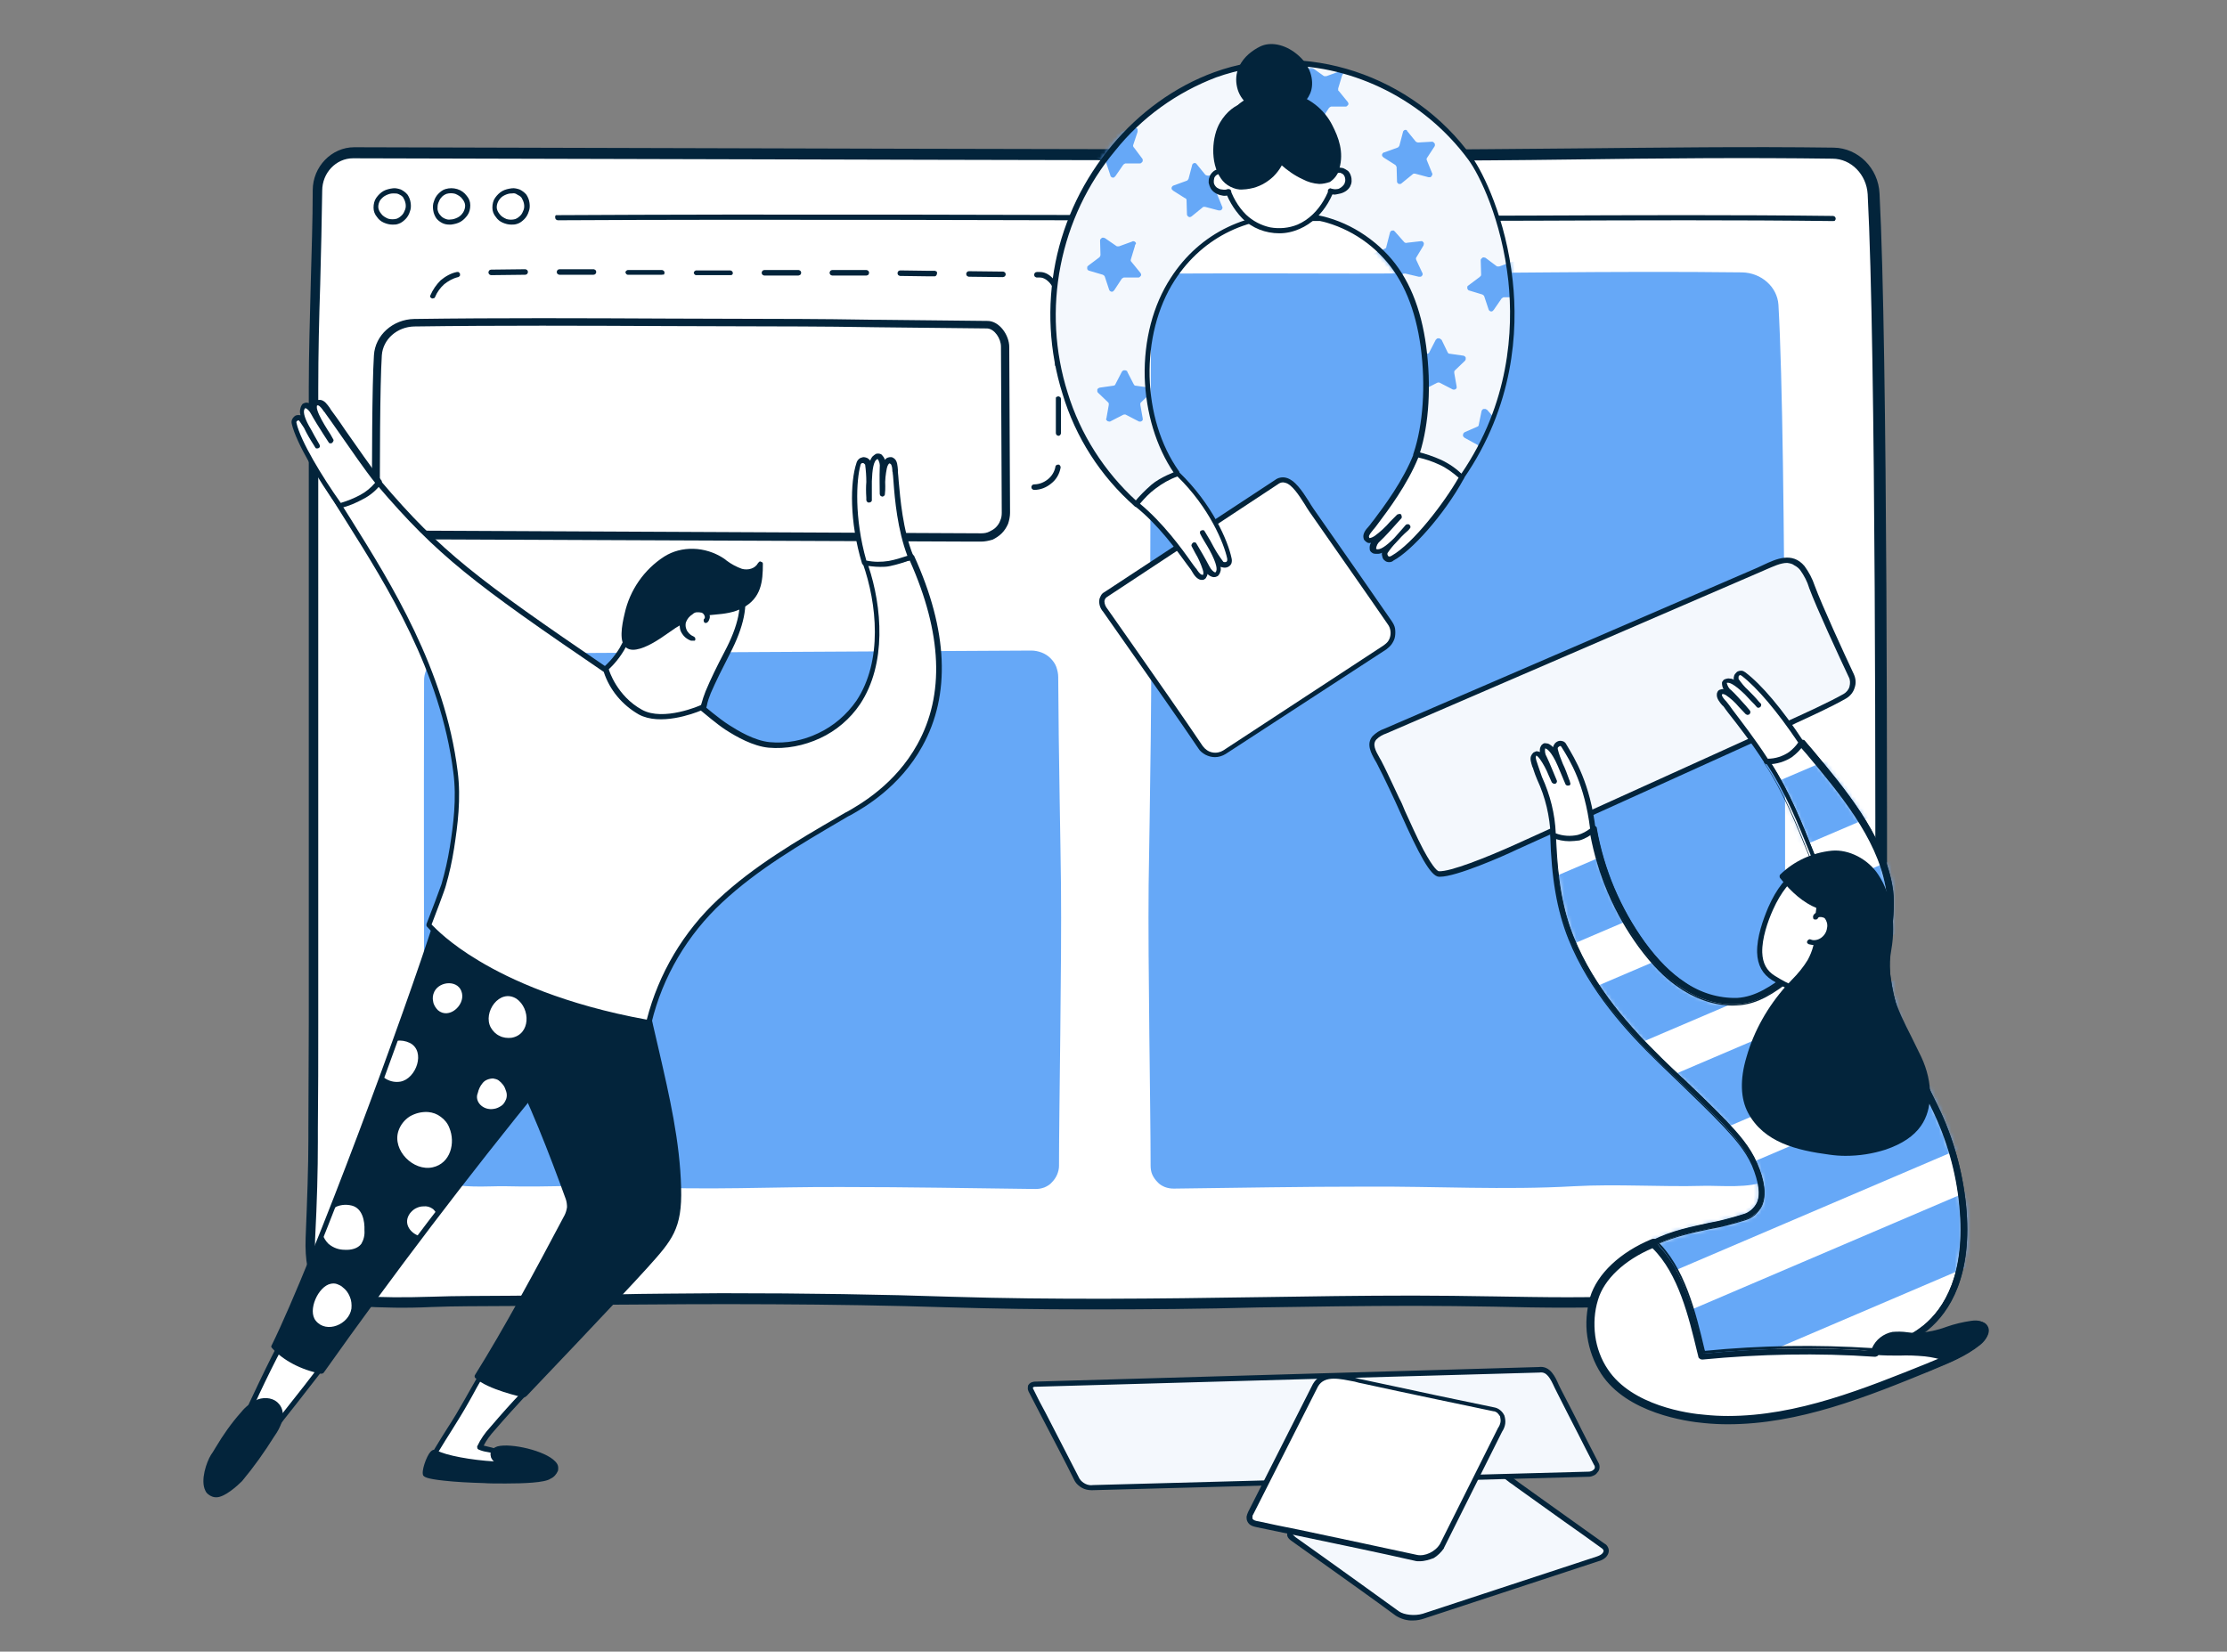 <svg xmlns="http://www.w3.org/2000/svg" xml:space="preserve" id="Layer_1" x="0" y="0" style="enable-background:new 0 0 564 418.4" viewBox="0 0 564 418.4"><rect x="0" y="0" width="564" height="418.4" fill="#808080" stroke="none"/><style>.st0{fill:#fff}.st1{fill:#03243b}.st2{fill:#1d2a3d}.st3{fill:#66a8f7}.st4{fill:#f4f8fd}</style><path d="M71.5 339.9c-1.6 2.9-9.6 19-9.2 19.4 1.7 1.7 3.8 3 6 3.8 3.9-5.1 8.1-10.3 12.1-15.4 2.6-3.4-7.9-9.6-8.9-7.8z" class="st0"></path><path d="M68.4 363.7h-.2c-2.4-.8-4.6-2.1-6.3-4-.4-.4-.6-.6 3.7-9.5 2.1-4.4 4.5-9.2 5.4-10.7.1-.2.4-.4.6-.5.3-.1.5-.1.8-.1 2.2.1 7.4 3.1 8.8 6.1.3.5.4 1 .4 1.5s-.2 1.1-.6 1.5c-2 2.5-4 5.2-6 7.7s-4.1 5.2-6 7.7l-.2.2c-.2.1-.3.1-.4.1zm-5.3-4.6c1.5 1.4 3.2 2.5 5.1 3.2 1.9-2.4 3.8-4.9 5.8-7.4s4.1-5.2 6-7.7c.6-.8 0-2-.7-2.8-2.2-2.7-6.3-4.5-7.1-4.2-1.9 3.1-8.5 16.7-9.1 18.9z" class="st1"></path><path d="M61.5 358.1c1.1-1.3 2.4-2.4 4-3.1 1.6-.6 3.6-.3 4.6 1 .4.5.7 1.2.8 1.8.1.7.1 1.3-.2 2-.4 1.3-1 2.5-1.8 3.5-2.5 3.9-5.2 7.7-8.2 11.3-1.2 1.3-4.2 4-6 3.9-4.2-.2-2.4-7-.8-9.6 2.4-3.7 4.6-7.5 7.6-10.8z" class="st2"></path><path d="M54.8 379.3h-.1c-.6 0-1.1-.2-1.6-.5s-.9-.7-1.1-1.2c-1.3-2.6.3-7.2 1.4-9 .4-.6.8-1.2 1.2-1.9 1.9-3.2 4-6.2 6.5-9 1.1-1.4 2.6-2.5 4.2-3.2 2-.7 4.2-.3 5.4 1.2.5.6.8 1.3.9 2.1.1.8.1 1.5-.2 2.3-.4 1.3-1.1 2.6-1.9 3.7-2.5 4-5.2 7.8-8.2 11.4-1.2 1.2-4.4 4.1-6.5 4.1z" class="st1"></path><path d="M79.4 288.3c0-9.8 0-19.7.1-29.5V98.2c0-16.1.9-33.4 1-49.9 0-5.3 4.1-9.6 9.2-9.6 58.1.2 222.4.6 265.2.6 36.5 0 72.9-1 109.4-.5 5.5.1 9.9 4.6 10.2 10.3 2.4 46 1.8 197.6 1.9 216.5 0 10.5.3 21-.1 31.4-.2 7.2 1.5 26.7-5.4 30.6-4.4 2.5-12.9 1.5-17.7 1.7-12.2.4-24.5-.7-36.7.1-19.6 1.2-39 .1-58.7.1-38.9.1-77.9 1.6-116.9.3-28.3-.9-56.6-1-84.9-.7-12.6.1-25.1.4-37.7.4-9.3 0-18.5.8-27.8 0-3.9-.3-7.4 0-9.7-3.8-2.1-3.5-2.5-8.1-2.3-12.1.6-8.4.9-16.8.9-25.3z" class="st0"></path><path d="M275.8 331c-11.6 0-23.3-.1-34.8-.5-31-1-61.6-.9-84.8-.7-5 0-10.1.1-15 .2-7.4.1-15.1.2-22.7.2-3.1 0-6.3.1-9.4.2-6.2.3-12.3.2-18.5-.2-.5 0-1-.1-1.4-.1-3.4-.2-6.6-.4-8.8-4-1.8-3-2.6-7.1-2.4-12.5.5-10 .7-17.8.7-25.4v-2.5c0-8.8.1-18 .1-27V98.2c0-8.6.3-17.6.5-26.4.2-7.8.5-15.8.5-23.5 0-5.6 4.4-10.2 9.8-10.2 59.4.2 222.8.6 265.2.6 14.6 0 29.4-.2 43.7-.3 21.5-.2 43.8-.5 65.7-.2 5.8.1 10.6 4.9 10.9 10.9 2.1 40.1 1.9 158.5 1.9 203v13.5c0 3 0 6.1.1 9 .1 7.3.1 14.9-.1 22.4v4.8c.1 9.2.3 23-5.7 26.5-3.5 2-9.4 1.9-14.1 1.8-1.4 0-2.8-.1-3.9 0-5.4.2-10.8.1-16.1-.1-6.7-.1-13.7-.3-20.5.1-13 .8-26.2.6-38.9.3-6.5-.1-13.2-.2-19.8-.2-13 0-26.2.2-39 .4-14.2.2-28.7.4-43.2.4zm-93-2.7c17.9 0 38 .2 58.2.9 25.9.9 52.3.5 77.8.1 12.8-.2 26-.4 39-.4 6.6 0 13.4.1 19.9.2 12.7.2 25.8.5 38.8-.3 6.9-.4 13.9-.3 20.6-.2 5.3.1 10.7.2 16.1.1h3.9c4.6.1 10.2.2 13.4-1.6 5.3-3.1 5.2-17 5.1-25.3V297c.2-7.5.2-15 .1-22.4 0-3-.1-6-.1-9v-13.5c.1-44.6.2-162.9-1.9-203-.3-5.4-4.5-9.6-9.6-9.7-21.9-.3-44.2-.1-65.7.2-14.3.2-29.1.3-43.7.3-42.5 0-205.9-.4-265.2-.6-4.6 0-8.5 4-8.5 8.9.1 7.8-.1 15.8-.3 23.5-.3 8.8-.5 17.9-.5 26.4v160.7c0 9 0 18.1-.1 27v2.5c0 7.6-.2 15.4-.7 25.4-.2 5 .5 9 2.2 11.7 1.8 3 4.4 3.2 7.8 3.4.5 0 1 .1 1.5.1 6.1.4 12.2.4 18.3.2 3.1-.1 6.3-.2 9.4-.2 7.6 0 15.3-.1 22.7-.2 4.9-.1 10-.2 15-.2 8-.1 17-.1 26.5-.2z" class="st1"></path><path d="M275.8 331.7c-12.9 0-24.3-.2-34.8-.5-31-1-61.6-.9-84.8-.7-4.9 0-9.9.1-15 .2-7 .1-15 .2-22.7.2-3.1 0-6.2.1-9.3.2-6.2.3-12.4.2-18.6-.2l-1.1-.1h-.3c-3.4-.2-7-.4-9.3-4.3-1.9-3.1-2.7-7.3-2.5-12.9.4-10 .7-17.8.7-25.3v-2.5c0-8.8.1-18 .1-27V98.2c0-8.7.3-18.1.5-26.5.2-7.8.5-15.8.5-23.5 0-6 4.8-10.9 10.5-10.9 59.5.2 223.2.6 265.3.6 14.6 0 29.4-.2 43.7-.3 21.5-.2 43.8-.5 65.7-.2 6.2.1 11.3 5.2 11.6 11.6 2.1 40.1 1.9 158.5 1.9 203.1v13.5c0 3 0 6.1.1 9 .1 7.4.1 15-.1 22.4v4.7c.1 9.3.3 23.4-6.1 27.1-3.7 2.1-9.7 2-14.5 1.9-1.4 0-2.8-.1-3.9 0-5.5.2-11.2 0-16.2-.1-6.7-.1-13.7-.3-20.4.1-13 .8-26.1.6-38.8.3h-.1c-6.2-.1-13.1-.2-19.8-.2-13 0-26.2.2-39 .4h-.2c-14.2.4-28.7.5-43.1.5zm-93-4.1c21.7 0 40.7.3 58.3.9 25.9.8 52.2.5 77.7.1h.1c12.7-.2 25.9-.4 39-.4 6.6 0 13.3.1 19.7.2h.2c12.7.2 25.7.5 38.7-.3 6.9-.4 13.9-.3 20.6-.2 5.3.1 10.7.2 16.1.1h4c4.5.1 10 .2 13-1.5 5-2.9 4.8-17.1 4.7-24.7V297c.2-7.4.2-15 .1-22.3 0-3-.1-6.1-.1-9.1v-13.5c.1-44.6.2-162.9-1.9-202.9-.3-5-4.2-9-8.9-9-21.9-.3-44.2-.1-65.7.2-14.3.2-29.1.3-43.7.3-40.3 0-191.1-.4-265.3-.6-4.3 0-7.8 3.7-7.8 8.2-.1 7.7-.3 15.7-.5 23.5v.1c-.3 8.8-.5 17.8-.5 26.4V259c0 9 0 18.1-.1 27v3.2c0 7.3-.2 15-.7 24.7-.2 4.9.5 8.7 2.1 11.3 1.6 2.6 4 2.8 7.2 3l1.5.1c6.1.4 12.1.4 18.2.2h.1c3.5-.1 6.9-.2 10.3-.2 7.2 0 14.5-.1 21.6-.2h.5c4.8-.1 9.8-.2 14.7-.2 7.3-.2 16.7-.2 26.8-.3z" class="st1"></path><path d="M291.5 74.1c0-1.2.4-2.4 1.3-3.3.8-.9 2-1.4 3.2-1.5 20.5-.1 37.4 0 47.2 0 32.7 0 65.3-.7 98-.3 4.9.1 8.9 3.7 9.2 8.2 2.1 36.7 1.6 157.4 1.7 172.5 0 8.3.2 16.7-.1 25-.2 5.8 1.3 21.2-4.8 24.4-3.9 2-11.5 1.2-15.8 1.3-10.9.3-21.9-.5-32.8.1-17.6 1-35 0-52.5.1-16.9 0-32.1.3-48.8.5-.8 0-1.5-.1-2.3-.4-.7-.3-1.4-.7-1.9-1.3-.5-.5-1-1.2-1.3-1.9-.3-.7-.4-1.5-.4-2.2 0-14.3-.7-51-.5-71.2.2-15.1 1.1-58.1.4-76.4l.2-73.6zM114.2 165.6c-1.8 0-3.5.7-4.8 2-1.3 1.3-2 3-2 4.8-.1 36.4 0 69.9 0 77.4 0 8.3-.2 16.7.1 25 .2 5.8-1.3 21.2 4.8 24.4 3.9 2 11.5 1.2 15.8 1.3 10.9.3 21.9-.5 32.8.1 17.6 1 35 0 52.5.1 16.9 0 32.2.3 48.8.5.8 0 1.5-.1 2.3-.4.7-.3 1.4-.7 1.9-1.3.5-.5 1-1.2 1.3-1.9.3-.7.5-1.5.5-2.2 0-14.3.7-51 .5-71.2-.1-10.2-.6-33.2-.7-52.7 0-.9-.2-1.7-.5-2.6-.3-.8-.8-1.5-1.5-2.2-.6-.6-1.4-1.1-2.2-1.4-.8-.3-1.7-.5-2.6-.5l-147 .8z" class="st3"></path><path d="M261.9 124.1c-.2 0-.3-.1-.5-.2-.1-.1-.2-.3-.2-.5s.1-.3.2-.5c.1-.1.3-.2.5-.2 1.3 0 2.5-.5 3.5-1.3s1.7-2 1.9-3.2c0-.2.1-.3.3-.4.1-.1.3-.1.5-.1.1 0 .2 0 .2.1.1 0 .1.1.2.2 0 .1.1.2.1.2v.3c-.3 1.6-1.1 3-2.4 4-1.2 1-2.7 1.6-4.3 1.6zm-8.7 0-8.6-.1h-.3c-.1 0-.2-.1-.2-.1-.1-.1-.1-.1-.1-.2v-.3c0-.2.1-.3.2-.5.1-.1.3-.2.5-.2h8.6c.2 0 .3.1.4.2.1.1.2.3.2.4 0 .2-.1.3-.2.4-.1.3-.3.4-.5.4zM236 124h-8.6c-.2 0-.3-.1-.5-.2-.1-.1-.2-.3-.2-.5s.1-.3.2-.5c.1-.1.3-.2.5-.2h8.6c.2 0 .3.1.5.2.1.1.2.3.2.5s-.1.3-.2.4c-.2.2-.4.3-.5.3zm-17.3 0-8.6-.1c-.2 0-.3-.1-.5-.2-.1-.1-.2-.3-.2-.5 0-.1 0-.2.1-.3s.1-.2.1-.2c.1-.1.1-.1.2-.1h8.9c.2 0 .3.1.5.2.1.1.2.3.2.5s-.1.3-.2.5c-.1.1-.3.1-.5.2zm-17.3-.1h-8.6c-.2 0-.3-.1-.5-.2-.1-.1-.2-.3-.2-.5s.1-.3.2-.5c.1-.1.3-.2.5-.2h8.6c.2 0 .3.1.5.2.1.1.2.3.2.5s-.1.3-.2.5c-.1.1-.3.2-.5.2zm-17.2-.1h-8.9c-.1 0-.2-.1-.2-.2l-.2-.2v-.3c0-.2.1-.3.2-.5.1-.1.3-.2.5-.2h8.6c.2 0 .3.1.4.2.1.1.2.3.2.4 0 .2-.1.3-.2.4-.2.3-.3.3-.4.4zm-17.3-.1h-8.6c-.2 0-.3-.1-.5-.2-.1-.1-.2-.3-.2-.5s.1-.3.2-.5c.1-.1.3-.2.5-.2h8.6c.2 0 .3.1.5.2.1.1.2.3.2.5s-.1.3-.2.4c-.2.2-.3.3-.5.3zm-17.3 0-8.6-.1c-.2 0-.3-.1-.5-.2-.1-.1-.2-.3-.2-.5s.1-.3.2-.5c.1-.1.3-.2.5-.2h8.6c.2 0 .3.1.5.2.1.1.2.3.2.5s-.1.3-.2.5-.3.2-.5.3zm-17.2-.1h-8.6c-.2 0-.3-.1-.5-.2-.1-.1-.2-.3-.2-.5s.1-.3.2-.5c.1-.1.3-.2.5-.2h8.6c.2 0 .3.1.5.2.1.1.2.3.2.5s-.1.3-.2.5c-.2.1-.4.2-.5.2zm-17.3-.1h-.3c-1.5 0-3-.5-4.3-1.5s-2.1-2.3-2.4-3.8v-.3c0-.1 0-.2.1-.2 0-.1.1-.1.2-.2s.2-.1.2-.1h.3c.1 0 .2 0 .2.1.1 0 .1.1.2.2 0 .1.1.2.1.2.3 1.2 1 2.3 1.9 3.1 1 .8 2.2 1.2 3.4 1.2h.6c.1 0 .2.1.2.1l.2.2c0 .1.1.2.1.3 0 .1 0 .2-.1.3 0 .1-.1.2-.2.2-.1.1-.2.1-.2.1 0 .1-.1.1-.2.1zm153-13.1c-.2 0-.3-.1-.5-.2-.1-.1-.2-.3-.2-.5v-8.9c0-.1.1-.2.1-.2.1-.1.1-.1.2-.1s.2-.1.3-.1c.2 0 .3.1.5.2.1.1.2.3.2.5v8.6c0 .2-.1.3-.2.5-.1.1-.3.2-.4.2zm-159.5-.3c-.2 0-.3-.1-.5-.2-.1-.1-.2-.3-.2-.5v-8.6c0-.1 0-.2.1-.3 0-.1.1-.2.1-.2.1-.1.1-.1.2-.1h.3c.1 0 .2 0 .3.1.1 0 .2.1.2.1.1.1.1.1.1.2v8.9c0 .2-.1.3-.2.4-.1.1-.3.2-.4.2zm159.3-17c-.2 0-.3-.1-.5-.2-.1-.1-.2-.3-.2-.5v-8.6c0-.2.1-.3.2-.5.1-.1.3-.2.5-.2s.3.1.5.2c.1.1.2.3.2.5v8.9c0 .1-.1.2-.1.2-.1.1-.1.1-.2.1-.2.1-.3.1-.4.1zm-159.2-.3c-.2 0-.3-.1-.5-.2-.1-.1-.2-.3-.2-.5 0-3.3.1-6.2.2-8.6 0-.2.1-.3.2-.5.1-.1.3-.2.5-.2s.3.1.5.2c.1.1.2.3.2.5-.1 2.4-.1 5.3-.2 8.6 0 .2-.1.3-.2.5-.2.1-.3.2-.5.2zm159.2-16.9c-.2 0-.3-.1-.5-.2-.1-.1-.2-.3-.2-.5 0-2.6-2.1-4.9-3.8-4.9h-.8c-.2 0-.3-.1-.5-.2-.1-.1-.2-.3-.2-.5s.1-.3.2-.5c.1-.1.3-.2.5-.2h.8c2.8 0 5.1 3.4 5.1 6.2 0 .2-.1.3-.2.5-.1.1-.3.2-.4.3zm-158.3-.3h-.2c-.2-.1-.3-.2-.4-.3s-.1-.3 0-.5c.6-1.4 1.5-2.7 2.6-3.8 1.2-1 2.6-1.8 4.1-2.1h.3c.1 0 .2 0 .2.1.1 0 .1.1.2.2s.1.1.1.2v.3c0 .1 0 .2-.1.2 0 .1-.1.1-.2.2s-.1.1-.2.1c-1.3.3-2.5 1-3.5 1.8-1 .9-1.8 2-2.3 3.2 0 .1-.1.2-.2.3-.1 0-.3.1-.4.1zM254 70.2l-8.6-.1c-.2 0-.3-.1-.5-.2-.1-.1-.2-.3-.2-.5s.1-.3.2-.5c.1-.1.3-.2.5-.2l8.6.1c.2 0 .3.1.5.2.1.1.2.3.2.5s-.1.3-.2.5c-.2.1-.4.2-.5.2zm-17.3-.2h-1.4l-7.3-.1c-.2 0-.3-.1-.5-.2-.1-.1-.2-.3-.2-.5s.1-.3.2-.5c.1-.1.3-.2.5-.2l7.3.1h1.4c.1 0 .2 0 .3.1.1 0 .2.1.2.1.1.1.1.1.1.2v.3c0 .2-.1.3-.2.5-.1.1-.2.2-.4.2zm-17.3-.2h-8.6c-.2 0-.3-.1-.5-.2-.1-.1-.2-.3-.2-.5s.1-.3.2-.5c.1-.1.3-.2.5-.2h8.6c.2 0 .3.1.5.2.1.1.2.3.2.5 0 .1 0 .2-.1.3 0 .1-.1.2-.1.2-.1.1-.1.1-.2.1-.1.1-.2.1-.3.1zm-17.2 0h-8.6c-.2 0-.3-.1-.5-.2-.1-.1-.2-.3-.2-.5s.1-.3.2-.5c.1-.1.3-.2.5-.2h8.6c.2 0 .3.1.5.2.1.1.2.3.2.5s-.1.3-.2.5c-.2.1-.4.2-.5.2zm-17.3-.1h-8.6c-.2 0-.3-.1-.4-.2-.1-.1-.2-.3-.2-.4s.1-.3.2-.4c.1-.1.3-.2.4-.2h8.6c.2 0 .3.1.5.2.1.1.2.3.2.5s-.1.3-.2.4-.4.1-.5.1zm-60.5 0c-.2 0-.3-.1-.5-.2-.1-.1-.2-.3-.2-.5s.1-.3.2-.5c.1-.1.3-.2.5-.2l8.6-.1c.2 0 .3.1.5.2.1.1.2.3.2.5s-.1.3-.2.5c-.1.1-.3.2-.5.2l-8.6.1zm43.2-.1H159c-.2 0-.3-.1-.4-.2-.1-.1-.2-.3-.2-.4 0-.2.1-.3.2-.4.1-.1.3-.2.4-.2h8.6c.2 0 .3.1.5.2.1.1.2.3.2.5s-.1.3-.2.5c-.1-.1-.3 0-.5 0zm-25.9 0c-.2 0-.3-.1-.5-.2-.1-.1-.2-.3-.2-.5s.1-.3.2-.5c.1-.1.3-.2.5-.2h8.6c.2 0 .3.1.5.2.1.1.2.3.2.5s-.1.3-.2.5c-.1.1-.3.2-.5.2h-8.6zM464.3 56c-24.8-.3-50.1-.2-74.5-.1-12 0-24.4.1-36.5.1-9.7 0-25.2 0-44.7-.1-45.7-.1-114.8-.4-167.3-.1-.2 0-.3-.1-.5-.2-.1-.1-.2-.3-.2-.5v-.3c0-.1.1-.2.1-.2.1-.1.1-.1.2-.1h.3c52.5-.3 121.6-.1 167.3.1 19.6.1 35 .1 44.7.1 12.2 0 24.6-.1 36.5-.1 24.4-.1 49.7-.2 74.5.1.2 0 .3.1.5.2.1.1.2.3.2.5s-.1.3-.2.5c0 0-.2.1-.4.1zM99.4 56.9c-.8 0-1.5-.2-2.2-.5-.7-.3-1.3-.8-1.7-1.4-.6-.7-.9-1.5-.9-2.4 0-.9.2-1.8.7-2.5.5-.7 1.1-1.3 1.8-1.7.7-.4 1.6-.6 2.4-.7.7-.1 1.4.1 2 .3.6.3 1.2.7 1.7 1.3.4.6.7 1.3.8 2.1.1.7.1 1.5-.2 2.2-.2.7-.6 1.4-1.1 1.9-.5.5-1.1 1-1.8 1.2-.5.2-1 .2-1.5.2zm.3-7.9h-.2c-.6 0-1.2.2-1.8.5-.6.3-1 .7-1.4 1.2-.3.5-.5 1.1-.5 1.7 0 .6.3 1.2.7 1.7.4.6 1.1 1 1.8 1.3.7.2 1.5.2 2.2 0 .5-.2.9-.5 1.3-.9s.6-.9.8-1.4c.2-.5.2-1.1.1-1.6s-.3-1-.6-1.5c-.3-.4-.7-.6-1.1-.8-.4-.2-.8-.2-1.3-.2zM113.9 56.9c-.7 0-1.3-.1-1.9-.4s-1.1-.7-1.5-1.2c-.4-.6-.7-1.3-.8-2.1-.1-.7-.1-1.5.2-2.2.2-.7.6-1.4 1.1-1.9.5-.5 1.1-1 1.8-1.2 1-.3 2-.3 3 0s1.8.9 2.4 1.7c.6.7.9 1.5.9 2.4 0 .9-.2 1.8-.7 2.5-.5.7-1.1 1.3-1.8 1.7-.7.4-1.6.6-2.4.7h-.3zm-2.4-2.4c.3.4.7.7 1.2.9.5.2.9.3 1.4.2.6 0 1.2-.2 1.8-.5.6-.3 1-.7 1.4-1.3.3-.5.5-1.1.5-1.7 0-.6-.3-1.2-.7-1.7-.4-.6-1.1-1-1.8-1.3-.7-.2-1.5-.2-2.2 0-.5.2-1 .5-1.3.9-.4.4-.6.9-.8 1.4-.2.5-.2 1.1-.2 1.6.1.6.3 1.1.7 1.5zM129.5 56.9c-.8 0-1.5-.2-2.2-.5-.7-.3-1.3-.8-1.7-1.4-.6-.7-.9-1.5-.9-2.4 0-.9.2-1.8.7-2.5.5-.7 1.1-1.3 1.8-1.7.7-.4 1.6-.6 2.4-.7.7-.1 1.4.1 2 .3.6.3 1.2.7 1.7 1.3.4.6.7 1.3.8 2.1.1.7.1 1.5-.2 2.2-.2.7-.6 1.4-1.1 1.9-.5.5-1.1 1-1.8 1.2-.6.2-1 .2-1.5.2zm.2-7.9h-.2c-.6 0-1.2.2-1.8.5-.6.3-1 .7-1.4 1.3-.3.5-.5 1.1-.5 1.7 0 .6.3 1.2.7 1.7.4.6 1.1 1 1.8 1.3.7.2 1.5.2 2.2 0 .5-.2.9-.5 1.3-.9s.6-.9.8-1.4c.2-.5.2-1.1.1-1.6s-.3-1-.6-1.5c-.3-.4-.7-.6-1.1-.8-.4-.3-.8-.4-1.3-.3z" class="st1"></path><path d="M467.3 176.4c.9-.5 1.5-1.3 1.8-2.3.3-1 .2-2-.2-2.9-2.6-5.5-8.2-17.6-9.9-22.5-.5-1.7-1.3-3.4-2.4-4.8-3.3-3.8-7.5-1-11.2.6l-13.4 5.8-81.1 35c-1 .4-2 .9-2.7 1.7-1.6 1.9.1 4.4 1.1 6.2 1.7 3.1 3.1 6.3 4.6 9.5 2 4 7.9 18.6 10.6 18.8 3.7.3 16.7-5.5 19.5-6.8l30.1-13.6 40.1-18.2c2.1-1 9.1-4.1 13.1-6.5z" class="st4"></path><path d="M364.7 222.1h-.3c-2.1-.1-5.1-5.8-9.7-16.1-.6-1.3-1.1-2.4-1.4-3.1-.5-1.1-1-2.1-1.5-3.2-1-2.1-2-4.2-3.1-6.3-.1-.2-.2-.4-.4-.7-1-1.8-2.4-4.2-.7-6.2.8-.8 1.8-1.5 3-1.9l94.5-40.8c.5-.2 1-.5 1.5-.7 3.2-1.5 7.3-3.4 10.4.3 1.1 1.5 2 3.2 2.6 5 1.8 4.9 7.5 17.3 9.9 22.4.5 1.1.6 2.3.2 3.4-.3 1.1-1.1 2.1-2.1 2.7-3.8 2.2-10 5-12.6 6.2l-.6.3-70.2 31.8c-3.5 1.7-15.4 6.9-19.5 6.9zm87.9-79.5c-1.7 0-3.5.9-5.4 1.7-.5.2-1.1.5-1.6.7l-94.5 40.8c-.9.3-1.8.8-2.5 1.5-1.1 1.2-.3 2.8.8 4.7.1.2.3.5.4.7 1.1 2.1 2.1 4.3 3.1 6.4.5 1.1 1 2.1 1.5 3.2.4.7.9 1.8 1.4 3.1 1.3 2.8 3 6.7 4.7 9.9 2.7 5 3.7 5.4 3.9 5.4 2.8.2 12.1-3.5 19.2-6.7l70.8-32.1c2.6-1.2 8.8-4 12.5-6.1.7-.4 1.3-1.1 1.5-1.9s.2-1.7-.2-2.4c-2.4-5.1-8.2-17.6-10-22.5-.5-1.7-1.3-3.2-2.3-4.6-.4-.5-.9-.9-1.5-1.2-.5-.4-1.1-.5-1.8-.6z" class="st1"></path><path d="M480.4 340.7c2.6-1.1 5.1-2.6 7.3-4.4 8.9-7.4 10.4-20.1 9.4-31-.8-8.6-3.2-16.9-7-24.7-5.2-10.6-10.5-21.4-12.1-33-1.1-7.5 1.8-15.9.4-23.3-2.6-13.6-13.4-25.7-21.9-36.1-2.7 1.5-6.2 3.2-9 4.7 4.9 7.4 8.2 15.7 11.4 23.7 2.4 5.9 4.7 10 3.4 16.1-1.2 5.4-4.2 11.4-8.8 14.7-4.1 3-8.2 6.1-13.5 6.4-4.9.3-9.8-1.4-13.8-4.1-4-2.8-7.5-6.3-10.3-10.3-6.3-8.7-10.5-18.7-12.4-29.2-2.2.7-7.8 1.8-10.1 1.4.2 9 1.2 17.8 4.6 26.2 4.8 12 13.2 21.9 22.4 30.9 5.5 5.4 11.2 10.5 16.5 16.1 2.9 3.1 5.8 6.4 7.6 10.3 2.2 5.1 3.4 11.4-2.7 13.5-7.4 2.5-14.7 2.5-22.9 6.5 5.4 8.1 10 20.7 11.5 30.3 10.5.9 21-1.2 31.5-1.3 6-.1 12.6-.9 18.5-3.4z" class="st0"></path><path d="M360.5 409.4c-2.2.7-5.1.4-6.6-.6-7.6-5.6-20.4-14.6-26.2-18.8-.6-.4-1.1-.8-1-1.3.1-.4.5-.7 1.1-.9l47-15.5c3.9-1.4 7 2 9.5 3.8 6.1 4.3 14.9 10.7 21.6 15.5 1.5 1.1 1 2.6-1.3 3.4l-44.1 14.4z" class="st4"></path><path d="M357.9 410.5c-1.5.1-3.1-.4-4.4-1.2-5.4-4-13.3-9.6-19.6-14.1l-6.6-4.7c-.6-.4-1.5-1.1-1.3-2 .1-.3.3-.6.6-.9.3-.2.6-.4.9-.5l47-15.5c3.5-1.2 6.4 1 8.8 2.9.5.4.9.7 1.3 1 3.5 2.5 8 5.7 12.3 8.8l9.4 6.7c.4.2.7.5.9.9.2.4.3.8.2 1.3-.2 1-1.1 1.9-2.6 2.3L360.7 410l-.2-.6.2.6c-.9.3-1.8.5-2.8.5zm-30.5-21.8c.2.3.5.5.7.7l6.6 4.7c6.3 4.5 14.2 10.2 19.6 14.1 1.3.9 4 1.2 6 .6l44.1-14.5c1.2-.4 1.6-.9 1.7-1.3.1-.4-.3-.7-.6-.9-2.9-2.1-6.1-4.4-9.4-6.7-4.3-3.1-8.8-6.3-12.3-8.8-.4-.3-.9-.7-1.4-1-2.2-1.7-4.7-3.7-7.5-2.7l-47 15.5c-.1 0-.3.2-.5.3z" class="st1"></path><path d="M276.8 376.9c-.8.1-1.6-.1-2.3-.4-.7-.4-1.3-.9-1.7-1.6-3.3-6.6-8.9-17.3-11.4-22.3-.2-.5-.5-1-.3-1.4.1-.2.2-.3.4-.4s.4-.1.5-.1l127.8-3.7c2.9-.4 3.9 3.3 5 5.4 2.7 5.2 6.5 12.6 9.5 18.4.7 1.3-.1 2.5-1.8 2.7l-125.7 3.4z" class="st4"></path><path d="M276.4 377.5c-.8 0-1.7-.2-2.4-.6-.7-.4-1.4-1-1.8-1.7-2.3-4.7-5.8-11.3-8.6-16.7l-2.9-5.6c-.2-.3-.3-.6-.4-1 0-.3 0-.7.1-1 .2-.3.4-.5.6-.6.3-.2.6-.2.9-.3l127.8-3.7c2.9-.4 4.2 2.5 5.1 4.6l.6 1.2c1.5 2.9 3.5 6.7 5.3 10.4l4.1 8c.2.3.3.7.3 1.1 0 .4-.1.8-.3 1.1-.3.4-.6.8-1 1-.4.2-.9.4-1.4.4h-.1l-125.6 3.4h-.3zM262 351.3c-.2 0-.3.1-.4.2-.1.1.2.6.3.8.7 1.5 1.7 3.4 2.9 5.6 2.8 5.4 6.2 12 8.6 16.7.4.6.9 1 1.5 1.3.6.3 1.3.4 1.9.3l125.6-3.4c.3 0 .5-.1.8-.2.2-.1.4-.3.6-.5.1-.2.1-.3.1-.5s-.1-.4-.2-.5c-1.3-2.5-2.7-5.2-4.1-8-1.9-3.7-3.8-7.4-5.3-10.4l-.6-1.2c-1.1-2.4-2-4.1-3.8-3.8h-.1L262 351.3z" class="st1"></path><path d="M365.1 391.6c-1.4 2.2-4.3 3.6-6.6 3.1-11.8-2.6-31.1-6.6-40-8.5-.8-.2-1.7-.4-2.1-1.1-.1-.3-.1-.6-.1-.9 0-.3.2-.6.3-.9l16.4-32.4c2.3-4.1 8.1-1.6 11.9-.8 9.3 1.9 22.7 4.8 33 7 2.3.5 3.1 2.8 1.7 5.1l-14.5 29.4z" class="st0"></path><path d="M359.5 395.5c-.4 0-.8 0-1.1-.1-8.3-1.9-20.3-4.4-29.9-6.4l-10.1-2.1c-.9-.2-2-.4-2.5-1.5-.2-.4-.2-.8-.2-1.2.1-.4.2-.8.4-1.2l16.4-32.4c2.2-3.8 6.8-2.6 10.6-1.6.7.2 1.4.4 2.1.5 5.3 1.1 12.1 2.6 18.7 4l14.4 3c.6.1 1.1.3 1.6.7.5.4.8.8 1.1 1.4.2.7.3 1.4.2 2.1-.1.7-.4 1.4-.8 2l-14.7 29.4v.1c-.7 1-1.6 1.9-2.6 2.5-1.1.4-2.3.8-3.6.8zm-25.7-44.3-16.4 32.4c-.1.2-.2.3-.2.5v.6c.2.4.8.6 1.6.7 2.6.6 6.1 1.3 10.1 2.1 9.6 2 21.6 4.6 30 6.4 2 .4 4.6-.8 5.8-2.8l14.7-29.4c.3-.4.5-.9.6-1.4.1-.5 0-1-.1-1.5-.2-.3-.4-.6-.7-.9-.3-.2-.6-.4-1-.4l-14.3-3c-6.6-1.4-13.3-2.8-18.7-4-.7-.1-1.4-.3-2.1-.5-3.7-.7-7.6-1.7-9.3 1.2z" class="st1"></path><path d="M287.7 127.7c-17.3-15.2-24.2-39.3-19.8-61 4.2-21 19.5-40.3 39.8-47.7 23.4-8.6 50.3 1.4 64.6 21.3 6.5 9 21.4 46.8-2.1 80.7l-11.5-5.8c2.8-8.2 2.9-18.7 1.8-27.2-1.1-8.3-3.8-16.6-9.5-22.9-5.3-5.9-12.6-9.5-20.4-10.3-13.6-1.1-26 4.4-33.5 16-9 14.1-8.5 35.6 1.2 49.2l-10.6 7.7z" class="st4"></path><path d="M310.1 190.4c-1 .6-2.1.9-3.3.6-1.1-.2-2.1-.9-2.8-1.8-7.1-10.3-18.7-26.9-24.1-34.7-.6-.7-.9-1.5-.9-2.4 0-.3.1-.6.3-.9.2-.3.4-.5.7-.7l43.2-28.4c3.5-2.5 6.4 3.7 8.7 7 5.6 8 13.7 19.6 19.9 28.5.3.5.6 1 .7 1.6.1.6.1 1.2 0 1.7-.1.6-.3 1.1-.7 1.6s-.8.9-1.2 1.2l-40.5 26.7z" class="st0"></path><path d="M307.7 191.8c-.8 0-1.6-.2-2.4-.6-.7-.4-1.4-.9-1.8-1.6-4.9-7.3-12.2-17.6-18-25.9-2.4-3.4-4.5-6.4-6.1-8.7-.7-.8-1.1-1.8-1-2.9 0-.4.2-.8.4-1.2.2-.4.5-.7.9-.9l43.2-28.4c.4-.3.8-.5 1.3-.6.5-.1.9-.1 1.4 0 2.3.5 4.2 3.4 5.8 5.9.4.7.8 1.3 1.2 1.9 3.2 4.6 7.3 10.5 11.3 16.2l8.6 12.4c.4.6.7 1.2.8 1.8.1.7.1 1.3 0 2s-.4 1.3-.8 1.9c-.4.6-.9 1-1.4 1.4L310.4 191c-.8.5-1.8.8-2.7.8zm17.2-69.6c-.5 0-.9.2-1.3.5l-43.2 28.5c-.2.1-.4.3-.5.5-.1.2-.2.4-.2.6 0 .7.3 1.4.8 2 1.6 2.3 3.7 5.3 6.1 8.7 5.8 8.3 13.1 18.7 18 26 .6.8 1.4 1.4 2.4 1.6 1 .2 2 0 2.8-.5l40.6-26.6c.4-.3.8-.6 1.1-1 .3-.4.5-.9.6-1.4.1-.5.1-1 0-1.5s-.3-1-.6-1.4c-2.6-3.8-5.6-8.1-8.6-12.4-4-5.7-8.1-11.6-11.3-16.2-.4-.6-.8-1.2-1.2-1.9-1.4-2.2-3.2-5-4.9-5.4-.4-.1-.5-.1-.6-.1z" class="st1"></path><path d="M248.5 136.1c.8 0 1.6-.2 2.4-.5.8-.3 1.4-.8 2-1.3.6-.6 1-1.3 1.3-2 .3-.8.5-1.6.5-2.4l-.2-42.1c0-2.5-2-5.6-4.5-5.6-20.5-.1-37.4-.5-47.2-.5-32.7 0-65.3-.5-98 0-4.9.1-8.9 3.7-9.2 8.2-.5 8.1-.5 28.9-.5 39.3 0 1.6.6 3.2 1.8 4.4 1.2 1.2 2.7 1.8 4.4 1.8l147.2.7z" class="st0"></path><path d="M248.5 136.8h-2.1l-147.1-.6c-1.7 0-4.8-3.1-4.8-6.8 0-11.3 0-31.4.5-39.4.3-4.9 4.6-8.8 9.8-8.8 21.5-.3 43.3-.2 64.4-.1 11 .1 22.4.1 33.6.1 4.8 0 11.4.1 19.1.2 8.3.1 17.6.2 28.1.3 2.8 0 5.1 3.4 5.1 6.2l.2 42c0 .9-.2 1.8-.5 2.6s-.8 1.6-1.5 2.2c-.6.6-1.4 1.1-2.2 1.5-.8.4-1.7.6-2.6.6zm0-1.3c.7 0 1.5-.1 2.1-.4.7-.3 1.3-.7 1.8-1.2s.9-1.1 1.2-1.8.4-1.4.4-2.1l-.2-42.1c0-2.2-1.8-4.9-3.8-4.9-10.5-.1-19.9-.2-28.1-.3-7.7-.1-14.3-.2-19-.2-11.2 0-22.6-.1-33.6-.1-21.1-.1-42.9-.2-64.4.1-4.5.1-8.3 3.4-8.5 7.6-.5 8-.5 28-.5 39.3 0 1.5.6 2.9 1.6 3.9s2.4 1.6 3.9 1.6l147.1.6z" class="st1"></path><path d="M248.5 137.2h-2.1l-147.1-.6c-2 0-5.1-3.3-5.1-7.2 0-11.3 0-31.5.5-39.4.3-5.1 4.8-9.1 10.2-9.2 21.5-.3 43.3-.2 64.4-.1 9.8 0 22 .1 33.6.1 4.6 0 10.9.1 18.2.2h.9c7.8.1 17.4.2 28.1.3 3 0 5.5 3.6 5.5 6.6l.2 42c0 .9-.2 1.9-.5 2.8-.4.9-.9 1.7-1.6 2.4-.7.7-1.5 1.2-2.3 1.6-1 .3-2 .5-2.9.5zM135.7 81.3c-10.3 0-20.6 0-30.9.2-5 .1-9.2 3.8-9.5 8.5-.5 7.9-.5 28.1-.5 39.4 0 3.5 2.9 6.5 4.4 6.5l147.1.6h2.1c.9 0 1.7-.2 2.5-.5s1.5-.8 2.1-1.4c.6-.6 1.1-1.3 1.4-2.1.3-.8.5-1.6.5-2.5l-.2-42c0-2.7-2.1-5.9-4.8-5.9-10.7-.1-20.4-.2-28.1-.3h-.8c-7.3-.1-13.6-.2-18.2-.2-11.6 0-23.8-.1-33.6-.1-11-.2-22.2-.2-33.5-.2zm112.8 54.5-147.1-.6c-1.6 0-3-.6-4.1-1.7-1.1-1.1-1.7-2.6-1.7-4.1 0-11.3 0-31.4.5-39.3.3-4.4 4.1-7.9 8.9-7.9 21.6-.3 43.3-.2 64.4-.1 9.8.1 22 .1 33.6.1 4.9 0 12.1.1 19 .2 7.8.1 17.5.2 28.1.3 2.3 0 4.2 2.9 4.2 5.3l.2 42.1c0 .8-.1 1.5-.4 2.3-.3.7-.7 1.4-1.3 1.9-.5.5-1.2 1-1.9 1.3-.9.1-1.6.2-2.4.2zm0-.7c.7 0 1.4-.1 2-.4.6-.3 1.2-.6 1.7-1.1s.9-1.1 1.1-1.7c.3-.6.4-1.3.4-2l-.2-42.1c0-2-1.6-4.5-3.5-4.6-10.6-.1-20.3-.2-28.1-.3-6.9-.1-14.1-.2-19-.2-11.6 0-23.8-.1-33.6-.1-21.1-.1-42.8-.2-64.4.1-4.3.1-7.9 3.2-8.2 7.3-.5 7.9-.5 28-.5 39.3 0 1.4.5 2.7 1.5 3.6 1 1 2.3 1.5 3.6 1.5l147.2.7z" class="st1"></path><path d="M124 344.9c-2.1 3.2-4 6.6-5.9 9.9-2.4 4.2-5 8.1-7.5 12.3-.5.7-.8 1.6-.8 2.5.1.5.3 1 .6 1.4.3.4.7.8 1.2 1 .9.5 1.9.8 2.9.9 3.8.7 7.7.6 11.1-1.3.5-.2.9-.6 1.2-1.1.5-1.1-.5-2.4-1.7-2.9s-2.5-.5-3.6-1c.8-1.7 1.8-3.2 3.1-4.6 2.5-3 5.2-5.9 7.8-8.7 2.7-3.2-7.3-10.1-8.4-8.4z" class="st0"></path><path d="M118.6 374c-1.4 0-2.8-.2-4.2-.4-1.1-.2-2.2-.5-3.1-1-.6-.3-1-.7-1.4-1.2s-.6-1.1-.6-1.7c0-1 .3-2 .9-2.9 1-1.7 2.1-3.4 3.1-5 1.5-2.3 3-4.8 4.4-7.3l.9-1.6c1.6-2.8 3.2-5.7 5-8.4.2-.2.4-.4.6-.5.3-.1.5-.1.8-.1 2.2.2 7.2 3.6 8.3 6.7.2.5.3 1 .3 1.6-.1.5-.3 1-.6 1.5-2.3 2.5-4.8 5.2-7.8 8.7-1 1.1-2 2.4-2.7 3.8l1.2.3c.6.1 1.2.3 1.8.5.9.4 1.7 1.1 2.1 2 .1.3.2.6.2.9 0 .3-.1.6-.2.9-.3.6-.9 1.1-1.5 1.4-2.4 1.2-5 1.9-7.5 1.8zm5.9-28.7c-1.8 2.7-3.4 5.5-4.9 8.3l-.9 1.6c-1.4 2.5-2.9 4.9-4.4 7.3-1 1.6-2.1 3.3-3.1 5-.5.6-.7 1.4-.8 2.1.1.4.2.8.5 1.1.2.3.6.6.9.8.9.4 1.8.7 2.7.8 4.2.8 7.8.4 10.7-1.3.4-.2.7-.5 1-.8.1-.1.1-.3.1-.4 0-.1 0-.3-.1-.4-.3-.6-.7-1-1.3-1.2-.5-.2-1-.3-1.6-.4-.7-.1-1.4-.3-2.1-.6-.2-.1-.3-.2-.3-.4-.1-.2-.1-.3 0-.5.8-1.7 1.9-3.3 3.2-4.7 3-3.5 5.5-6.3 7.9-8.8.7-.8.1-2-.5-2.8-2.2-2.9-6.2-5-7-4.7z" class="st1"></path><path d="M157.4 164.5c1.9-3.2 3.1-6.6 4.8-9.9 3.6-6.9 11.1-15.8 19.8-11.4 9.3 4.6 5.6 15.2 2 22.2-1.7 3.2-3.3 6.5-4.8 9.9-1.2 2.8-1.6 6.8-3.7 9.1-1.9 2.1-4.4 3.6-7.2 4.3-2.8.7-5.7.6-8.4-.3-2.7-.9-5.1-2.6-6.9-4.8-1.8-2.2-2.9-4.9-3.1-7.8-.3-2.6-.2-3.7 1.8-5.2 2.4-1.6 4.3-3.7 5.7-6.1z" class="st0"></path><path d="M164.5 189.8c-2.3 0-4.6-.5-6.7-1.6-2.3-1.2-4.2-3-5.7-5.1-1.5-2.1-2.4-4.6-2.7-7.2-.3-2.6-.2-4.1 2.1-5.8 2.2-1.6 4-3.6 5.4-5.9 1-1.8 2-3.7 2.8-5.6.6-1.4 1.3-2.8 2-4.2 1.3-2.5 4.1-7.1 8.2-10.2 4.1-3 8.5-3.6 12.6-1.5 1.3.6 2.5 1.5 3.5 2.5 1 1.1 1.7 2.3 2.2 3.7 1.4 4.2.2 9.9-3.4 16.8-1.9 3.7-3.5 6.9-4.8 9.9-.4 1-.8 2.1-1 3.2-.6 2.2-1.3 4.5-2.7 6.1-1.5 1.6-3.3 2.8-5.3 3.7-2.2.8-4.4 1.2-6.5 1.2zm12.8-47.1c-7.8 0-13.3 9.9-14.5 12.2-.7 1.3-1.3 2.7-1.9 4.1-.9 2-1.8 3.9-2.9 5.8-1.5 2.5-3.4 4.6-5.7 6.3-1.7 1.3-1.9 2.1-1.6 4.6.2 2.7 1.3 5.3 3 7.4 1.7 2.1 4 3.7 6.6 4.6s5.4 1 8 .3c2.6-.7 5-2.1 6.9-4.1 1.3-1.4 1.9-3.5 2.4-5.5.3-1.1.7-2.3 1.1-3.3 1.3-3.1 2.8-6.2 4.8-10 3.5-6.6 4.6-11.9 3.3-15.8-.4-1.2-1.1-2.3-1.9-3.2-.9-.9-1.9-1.7-3.1-2.2-1.4-.8-2.9-1.1-4.5-1.2zM137.3 273.8c-19.4 23.8-38.1 48.3-55.9 73.4-4.4-.9-9.1-3-12.1-6.3 10.5-21.4 33.9-84.8 41.1-107.6 2.7-.3 49.6 10.2 52.7 20.1.7 2.1-24.5 18.8-25.8 20.4z" class="st1"></path><path d="M168.6 141.5c4.3-2.7 10-2.4 14.3.4 1.6 1 3.1 2.3 4.9 2.7 1.8.5 3.9-.1 4.8-1.8 0 4.3-.4 8.2-4.8 10.6-3.7 1.9-8.1 1.3-12 2.6-3 1-5.5 3-8.1 4.7-1.6 1.1-6.7 4.4-8.7 2.8-1.6-1.3-.4-6.3 0-8 1.2-5.8 4.7-10.8 9.6-14z" class="st2"></path><path d="M160.3 164.6c-.7 0-1.3-.2-1.8-.6-1.7-1.4-1.1-5.3-.3-8.6 1.3-5.9 4.9-11.1 10-14.4 4.4-2.8 10.4-2.6 15 .4.3.2.6.4.8.6 1.2.9 2.5 1.6 3.9 2.1 1.5.4 3.3 0 4.1-1.5l.3-.3c.1-.1.3-.1.4 0 .1 0 .3.1.4.2.1.1.1.3.1.4 0 4.4-.4 8.6-5.1 11.1-2.2 1.2-4.7 1.5-7.1 1.7-1.7.1-3.4.5-5.1.9-2.3.9-4.4 2.1-6.3 3.5l-1.6 1.1c-2.3 1.6-5.4 3.4-7.7 3.4z" class="st1"></path><path d="M178.8 157c.7-.7 0-2.2-1-2.6-.5-.2-1-.2-1.5-.1s-1 .3-1.4.6c-1 .6-1.7 1.5-2 2.5-.2.5-.2 1.1 0 1.7.1.6.4 1.1.8 1.5.8.9 1.8 1.6 2.8 1.1l2.3-4.7z" class="st0"></path><path d="M175.2 162.3h-.2c-.8-.3-1.4-.7-1.9-1.3-.4-.5-.8-1.1-.9-1.8s-.1-1.4 0-2c.4-1.2 1.2-2.2 2.3-2.9.5-.4 1.1-.6 1.7-.7.6-.1 1.3 0 1.9.2.4.2.7.5 1 .8.3.3.5.7.6 1.2.1.3.1.6 0 .9-.1.3-.2.6-.4.8l-.2.2c-.1 0-.2.1-.2.1h-.3c-.1 0-.2-.1-.2-.1-.1-.1-.2-.3-.2-.5s0-.3.2-.5c.1-.1.1-.2.1-.2v-.3c-.1-.2-.1-.4-.3-.6-.1-.2-.3-.3-.5-.4-.4-.1-.8-.1-1.2-.1s-.8.2-1.1.5c-.8.5-1.4 1.2-1.7 2.1-.1.4-.1.9 0 1.3s.3.9.6 1.2c.3.4.8.8 1.3 1 .2.1.3.2.4.3.1.2.1.3.1.5 0 .1-.1.3-.2.3h-.7z" class="st1"></path><path d="M129.8 370.9c-1.3.1-5.3-.6-4.9-2.7.7-3.1 17 .6 15.8 4.3-.3.7-.9 1.3-1.6 1.7-3.1 1.8-30.4.8-31.3-.7-.5-.7 1.3-6.1 2.5-5.4 3.1 1.7 14 3.2 19.5 2.8z" class="st2"></path><path d="M128.1 375.8c-2.3 0-4.4 0-5.5-.1-3.7-.1-7.3-.3-10-.6-4.8-.5-5.1-1-5.4-1.3-.6-1 .8-4.9 1.8-6 .2-.2.4-.4.7-.5s.6 0 .9.1c2.2 1.3 9 2.5 14.5 2.8-.1-.1-.3-.2-.4-.4-.2-.3-.4-.6-.4-.9-.1-.3-.1-.7 0-1 .1-.5.5-1.1 1.7-1.5 3.4-.9 12.1 1.1 14.6 3.8.3.3.6.7.7 1.1.1.4.1.9 0 1.3-.4.9-1 1.6-1.9 2-1.4 1-6.8 1.2-11.3 1.2z" class="st1"></path><path d="M101.4 274c-1.2.2-2.4 0-3.5-.6s-1.9-1.6-2.3-2.7c-1.8-4.9 3.9-8.6 8.2-6.5 4.1 2.1 1.6 9.1-2.4 9.8zM81.6 309.9c-.2.9-.2 1.9.1 2.8.3.9.8 1.7 1.5 2.4 1.2 1 2.6 1.5 4.1 1.5 1.6.1 3.3-.3 4.2-1.5.6-1 .9-2.2.8-3.4.1-2.4-.5-5.6-3.2-6.3-1.6-.4-3.3-.2-4.7.7-1.3.8-2.3 2.2-2.8 3.8zM108.4 281.7c-1.6-.1-3.2.3-4.6 1.1-1.4.9-2.4 2.2-2.9 3.7-1.6 4.9 3.8 10.3 8.7 9.2 4.5-1 5.8-6.2 4.2-10-.4-1.1-1.2-2.1-2.2-2.8-.9-.7-2-1.1-3.2-1.2zM124.3 260.3c.5.9 1.3 1.7 2.2 2.1.9.5 2 .6 3 .5 4.9-.8 4.9-7.4 1.3-9.9-4.3-2.7-8.6 3.5-6.5 7.3zM125.1 280.9c.7-.1 1.3-.4 1.9-.8s.9-1 1.2-1.7c.2-.6.2-1.3 0-1.9s-.4-1.2-.8-1.7c-.3-.4-.7-.8-1.1-1.1-.4-.3-.9-.4-1.4-.5-.5 0-1 .1-1.5.3-.5.2-.9.5-1.2.9-.6.7-1 1.6-1.2 2.5-.9 2.1 1.3 4.5 4.1 4zM89 331.5c.1-1 0-2.1-.4-3-.4-1-1-1.8-1.8-2.4-.4-.4-.9-.6-1.4-.8-.5-.2-1.1-.2-1.6-.1-3.2.6-6 6.8-3.8 9.4 2.7 3.3 8.4.9 9-3.1zM103.8 307.4c.4-.5.9-1 1.5-1.3.6-.3 1.2-.5 1.9-.5.9-.1 1.7.1 2.5.7.4.4.8.9 1 1.5s.3 1.2.2 1.8c-.5 7.2-10.5 2.6-7.1-2.2zM110.9 255.9c-.6-.6-1.1-1.4-1.2-2.2-.2-.8-.1-1.7.3-2.5 1.4-2.8 6.3-3 7 .4.7 3.1-3.3 6.7-6.1 4.3z" class="st0"></path><path d="M81.4 348h-.1c-5.1-1-9.6-3.4-12.4-6.5-.1-.1-.1-.2-.2-.3 0-.1 0-.3.1-.4 10.7-21.8 34.1-85.4 41.1-107.5 0-.1.1-.2.2-.3.1-.1.2-.1.3-.1 1.7-.2 14.7 2.6 26.5 6.2 6 1.7 11.8 3.9 17.4 6.6 5.6 2.7 8.7 5.3 9.5 7.8.2.7-.1 1.7-6.2 6.3-3.6 2.8-8.1 6-12.1 8.8-3.6 2.6-7.3 5.2-7.7 5.7-19.3 23.7-38.1 48.4-55.8 73.4l-.2.2c-.2 0-.3.1-.4.1zm-11.2-7.1c2.6 2.6 6.5 4.7 11 5.6 17.6-24.9 36.4-49.5 55.6-73.1.5-.6 3.1-2.5 8-6 6-4.2 17-12.1 17.7-13.8-1.4-3.9-10.6-8.6-26-13.4-11.5-3.5-23-6-25.5-6.2-7.2 22.4-30.1 84.8-40.8 106.9z" class="st1"></path><path d="M163.2 253.5c3.2 15.7 8.1 31.3 8.5 47.5.3 10.1-2.1 12.8-8.4 19.7-6.3 7-30.6 32.5-30.6 32.5s-8.9-1.9-11.9-4.7c7.5-11.9 16-27.8 22.7-40.5.4-.7.6-1.5.6-2.3.1-.8-.1-1.6-.3-2.3-4.3-11.8-9.3-24.9-15.1-35.8l34.5-14.1z" class="st1"></path><path d="M132.7 354h-.1c-.4-.1-9.1-2-12.2-4.9-.1-.1-.2-.2-.2-.4s0-.3.1-.4c7.2-11.5 15.2-26.3 22.7-40.5.3-.6.5-1.3.6-2 0-.7-.1-1.4-.3-2-4.2-11.6-9.3-24.8-15-35.7 0-.1-.1-.2-.1-.3v-.3c0-.1.1-.2.1-.2l.2-.2c.1 0 .2-.1.3-.1h.3c.1 0 .2.1.2.1l.2.2c5.8 11 10.9 24.3 15.1 35.9.3.8.4 1.7.4 2.6s-.3 1.7-.7 2.5c-7.4 14-15.3 28.7-22.4 40.1 2.8 2.2 9.3 3.8 10.8 4.1 2.6-2.8 24.5-25.8 30.3-32.2 6.2-6.8 8.5-9.4 8.2-19.3-.3-11.7-3-23.3-5.6-34.5-1-4.2-2-8.6-2.9-12.9 0-.2 0-.3.1-.5.1-.1.2-.2.4-.3.2 0 .3 0 .5.1.1.1.2.2.3.4.9 4.3 1.9 8.7 2.9 12.9 2.6 11.3 5.3 22.9 5.6 34.7.3 10.4-2.3 13.3-8.5 20.2-6.2 6.9-30.4 32.3-30.6 32.5-.4.3-.5.4-.7.4z" class="st1"></path><path d="M83.1 123.5c10 16.8 28.4 41.6 32.2 72 .8 6.4.1 12.9-.9 19.3-.5 3.2-1.2 6.3-2.1 9.4-.3 1-3.8 10.1-3.8 10.1s14.2 17.2 55.7 24.7c2.9-11.8 9.2-22.6 18.1-30.8 9.5-8.8 20.8-15.3 32-21.8 5.1-3 37.2-19.4 16.4-65.2 0 0-7.8 1.6-11.8 1.4 3.9 10.9 5 25.3-1.7 35.4-2.5 3.6-5.9 6.5-9.8 8.4-4 1.9-8.4 2.7-12.7 2.3-3.6-.3-7.5-2.4-10.5-4.4-2.7-1.8-6.5-5.1-6.5-5.1s-9.7 4.3-15.5 1.2c-4.1-2.4-7.2-6.2-8.7-10.6-33.3-22.7-42.6-29.8-57.5-47.5l-12.9 1.2z" class="st0"></path><path d="M164.3 259.7h-.1c-21.5-3.9-35.6-10.4-43.6-15.3-8.7-5.2-12.3-9.5-12.5-9.7-.1-.1-.1-.2-.1-.3v-.3c1-2.5 3.5-9.2 3.8-10.1.9-3.1 1.6-6.2 2.1-9.3.9-5.7 1.8-12.4.9-19.1-3.2-25.5-16.9-47.3-26.9-63.2-1.9-3-3.7-5.9-5.3-8.5-.1-.1-.1-.2-.1-.3 0-.1 0-.2.1-.3.1-.1.1-.2.2-.2.1-.1.2-.1.3-.1l12.8-1.3h.3c.1 0 .2.1.3.2 15.1 17.8 24.4 24.8 57.4 47.3.1.1.2.2.3.4 0 .1 2 6.7 8.4 10.2 5.4 3 14.8-1.1 14.9-1.2.1 0 .2-.1.4 0 .1 0 .2.1.3.1 0 0 3.8 3.3 6.5 5 2.2 1.4 6.3 3.9 10.2 4.3 4.2.4 8.5-.4 12.4-2.3 3.8-1.8 7.1-4.6 9.6-8.2 6.7-10.1 5.2-24.6 1.6-34.8v-.3c0-.1.1-.2.1-.3.1-.1.2-.2.3-.2.1 0 .2-.1.3-.1 3.9.2 11.5-1.4 11.6-1.4.1 0 .3 0 .4.1l.3.3c8.6 18.9 9.3 35.2 2.1 48.2-5.7 10.4-14.8 15.6-18.2 17.5l-.6.3-1.7 1c-10.4 6.1-21.2 12.4-30.2 20.8-8.8 8.2-15.1 18.8-17.9 30.5 0 .1-.1.3-.2.4-.2.1-.4.2-.5.2zm-55-25.5c1 1 4.6 4.8 12 9.2 7.8 4.7 21.6 11.1 42.5 14.9 3-11.7 9.3-22.3 18.1-30.5 9.1-8.5 19.9-14.8 30.4-20.9l1.7-1 .6-.3c3.3-1.9 12.1-6.9 17.7-17 7-12.6 6.3-28.2-1.9-46.6-3.5.7-7 1.2-10.5 1.3 3.5 10.4 4.7 24.9-2.1 35.1-2.5 3.7-6 6.7-10.1 8.6-4.1 1.9-8.6 2.8-13.1 2.4-3.9-.4-8-2.7-10.8-4.5-2.3-1.5-5.3-4.1-6.3-4.9-1.9.8-10.3 3.9-15.7 1-4.2-2.4-7.4-6.2-8.9-10.8-32.9-22.4-42.2-29.5-57.3-47.2l-11.4 1c1.4 2.4 3 4.9 4.7 7.6 10 16 23.8 38 27 63.8.9 6.9 0 13.7-.9 19.5-.5 3.2-1.2 6.4-2.1 9.5-.2.9-2.9 8-3.6 9.8z" class="st1"></path><path d="M218.9 142.5c-3.2-10.8-2.8-20.7-1.4-25 0-.3.2-.5.4-.7.2-.2.5-.3.7-.3.3 0 .6 0 .8.2.2.1.4.4.5.6.4.8.3 7.2.4 9.3-.1-2.1-.5-10 1.8-10.9 1.1-.5 1.6 1.5 1.5 2.7-.1 2.1-.1 4.6 0 6.6.1-2.2-.1-4.5.5-6.7.2-.8.8-2.3 1.9-1.4.8.5.7 2.2.8 3.1.4 2.9.6 13.2 3.9 21.3-1.8.7-3.6 1.3-5.5 1.6-2 .2-4.2.1-6.3-.4z" class="st0"></path><path d="M222.9 143.6c-1.4 0-2.8-.2-4.1-.4-.1 0-.2-.1-.3-.2s-.2-.2-.2-.3c-3.2-10.6-3-20.6-1.4-25.4.1-.4.3-.7.6-1 .3-.3.7-.4 1.1-.5.4 0 .7.1 1 .2.3.2.6.4.8.7.1-.4.3-.7.5-1 .3-.3.6-.5.9-.7.2-.1.5-.1.7-.1.2 0 .5.1.7.2.4.4.8.9.9 1.4.2-.3.5-.5.8-.6.3-.1.5-.1.8-.1.3 0 .5.2.7.3.9.6.9 2 1 2.9v.6c.1.6.1 1.3.2 2.3.4 4.3 1 12.3 3.7 18.9.1.2.1.3 0 .5s-.2.3-.3.4c-1.8.7-3.7 1.3-5.6 1.7-.9.2-1.7.2-2.5.2zm-3.5-1.6c1.9.4 3.8.4 5.7.1 1.6-.3 3.2-.8 4.7-1.3-2.5-6.6-3.2-14.4-3.5-18.6-.1-1-.1-1.7-.2-2.2 0-.2 0-.4-.1-.6 0-.6-.1-1.7-.5-1.9-.1-.1-.2-.1-.3-.1 0 0-.4.3-.6 1.2-.3 1.5-.5 3.1-.4 4.6 0 .6 0 1.3-.1 2 0 .2-.1.3-.2.4-.1.1-.3.2-.4.2-.2 0-.3-.1-.5-.2-.1-.1-.2-.3-.2-.5 0-1.8-.1-4.3 0-6.7.1-.7-.1-1.5-.5-2.1h-.1c-1 .4-1.3 2.8-1.4 5.6V126.8c0 .1-.1.2-.1.2l-.2.2c-.1 0-.2.1-.3.1h-.3c-.1 0-.2-.1-.2-.1l-.2-.2c0-.1-.1-.2-.1-.3v-.6c-.1-1.5-.1-2.9 0-4 0-1.5-.1-2.9-.3-4.4l-.3-.3c-.1-.1-.3-.1-.4-.1-.3 0-.5.4-.5.6-1 3.6-1.6 13.2 1.5 24.1z" class="st1"></path><path d="M86.1 128.1c-5.2-7.3-10.6-16.4-11.6-20.8-.3-1.5 1.3-1.9 2.1-1 1.1 1.3 2.9 4.7 3.9 6.5-1.1-1.7-5.2-7.9-3.7-9.9.7-1 2.1.5 2.7 1.6 1 1.9 3.3 5.3 4.4 7.1-1-2-3.4-5.2-4-7.4-.2-.8-.5-2.3.9-2.2.9.1 1.7 1.6 2.2 2.2 1.8 2.3 9 13.2 12.9 18-1.1 1.5-2.6 2.8-4.3 3.7-1.7.9-3.5 1.7-5.5 2.2z" class="st0"></path><path d="M86.1 128.8c-.1 0-.2 0-.3-.1-.1 0-.2-.1-.2-.2-4.9-6.8-10.6-16.3-11.7-21.1-.1-.4-.1-.8.1-1.2.2-.4.5-.7.8-.9.4-.2.9-.2 1.3-.1-.1-.4-.2-.9-.1-1.4.1-.5.2-.9.5-1.3.1-.2.3-.3.6-.4.2-.1.5-.1.7-.1.6.1 1.1.4 1.5.8 0-.3.2-.7.4-1 .2-.2.4-.3.6-.4.2-.1.5-.1.8-.1 1.1.1 1.8 1.2 2.4 2l.3.5c.6.8 2 2.7 3.6 5.1 2.9 4.1 6.8 9.8 9.2 12.8.1.1.1.2.1.4 0 .1 0 .3-.1.4-1.2 1.6-2.8 3-4.6 3.9-1.8 1-3.7 1.8-5.7 2.3-.1.1-.1.1-.2.1zm-10.5-22.3c-.1 0-.2 0-.3.1-.2.1-.3.3-.2.6 1 4.5 6.5 13.6 11.2 20.2 1.7-.5 3.4-1.2 4.9-2 1.5-.8 2.8-1.9 3.8-3.1-2.5-3.1-6.2-8.5-9-12.5-1.6-2.3-3-4.3-3.6-5.1-.1-.2-.2-.3-.4-.5-.3-.5-1-1.4-1.4-1.5h-.3s-.2.5.1 1.3c.4 1.3 1.5 3.2 2.5 4.8.6.9 1.1 1.7 1.5 2.5.1.1.1.3 0 .5s-.2.3-.3.4c-.1.1-.3.1-.5.1s-.3-.1-.4-.3c-.3-.5-.8-1.2-1.3-2-1.1-1.7-2.4-3.8-3.1-5.1-.4-.8-1.1-1.5-1.5-1.5l-.1.1c-.5.6-.2 2.1 1 4.3.5.8 1 1.8 1.5 2.7.5.9.9 1.6 1.2 2.1.1.2.1.3.1.5s-.1.3-.3.4c-.1.1-.3.1-.5.1s-.3-.1-.4-.3l-.3-.5c-.9-1.4-1.8-2.9-2.5-4.4-.3-.5-.7-1-1-1.5-.1-.1-.1-.2-.2-.2 0-.2-.1-.2-.2-.2z" class="st1"></path><defs><filter id="Adobe_OpacityMaskFilter" width="206.8" height="187.5" x="350.6" y="174.3" filterUnits="userSpaceOnUse"></filter></defs><mask id="mask0_238_2419_00000016062735939152652310000002072476150567105711_" width="206.8" height="187.5" x="350.6" y="174.3" maskUnits="userSpaceOnUse"><path d="M435.7 346.4c-2 0-3.8-.1-5.5-.2-.2 0-.4-.1-.5-.2-.1-.1-.2-.3-.3-.5-1.6-10.1-6.3-22.4-11.4-30-.1-.1-.1-.2-.1-.3v-.4c0-.1.1-.2.2-.3.1-.1.2-.2.3-.2 5.1-2.5 9.8-3.4 14.3-4.4 2.9-.5 5.8-1.3 8.7-2.2.8-.2 1.5-.6 2.1-1.1.6-.5 1.1-1.1 1.4-1.8 1-2.1.5-5.4-1.2-9.5-1.7-3.9-4.6-7.1-7.4-10.1-3.5-3.7-7.2-7.2-10.8-10.7l-.1-.1c-1.7-1.6-3.7-3.5-5.6-5.4-7.8-7.6-17.3-17.9-22.6-31.1-2.9-7.3-4.3-15.4-4.6-26.4 0-.1 0-.2.1-.4 0-.1.1-.2.2-.3.1-.1.2-.1.3-.2s.2 0 .4 0c2.1.3 7.5-.7 9.7-1.4.1 0 .2-.1.4 0 .1 0 .2.1.3.1.1.1.2.1.3.2.1.1.1.2.1.3 1.8 10.4 6 20.3 12.2 28.9 3.3 4.5 6.6 7.8 10.1 10.1 3.9 2.7 8.5 4.1 13.2 4 4.9-.3 8.7-3.1 12.7-6l.3-.2c4.7-3.4 7.4-9.6 8.5-14.2 1.1-4.9-.4-8.5-2.3-13.1l-.1-.3c-.3-.7-.6-1.4-.9-2.2-3.2-7.9-6.5-16.2-11.3-23.5-.1-.1-.1-.2-.1-.3v-.3c0-.1.1-.2.1-.3s.2-.2.3-.2c1.4-.8 3.1-1.6 4.5-2.4 1.5-.7 3.1-1.6 4.4-2.3.2-.1.4-.1.6-.1.2 0 .4.1.5.3l1.1 1.3.7.8c8.4 10.1 17.9 21.5 20.3 34.3.8 4 .3 8.3-.1 12.4-.4 3.7-.8 7.5-.3 11 1.6 11.6 6.9 22.4 12 32.7 3.8 7.8 6.2 16.3 7.1 25 1.8 18.1-4.2 27.2-9.6 31.7-2.2 1.8-4.7 3.3-7.3 4.4l-.2.1-.1.1c-5.2 2.1-11.5 3.3-18.8 3.3-4.2 0-8.4.4-12.5.7h-.3c-4.5.5-8.9.9-13.4.9zm-42.3-135.3c-.1 0-.2 0-.3.1-.1 0-.1.1-.1.2v.2c.3 11 1.7 19.1 4.6 26.3 5.2 13.1 14.8 23.5 22.5 31 1.9 1.8 3.8 3.7 5.6 5.4l.1.1c3.6 3.4 7.4 7 10.8 10.7 2.8 3 5.7 6.3 7.5 10.2 1.8 4.1 2.2 7.5 1.2 9.7-.4.8-.9 1.4-1.5 2-.6.5-1.4.9-2.2 1.1-2.9.9-5.8 1.6-8.7 2.2-4.5.9-9.2 1.9-14.3 4.4-.1 0-.1.1-.2.1s-.1.1-.1.2v.2c0 .1 0 .1.1.2 5.1 7.6 9.8 20 11.4 30.1 0 .1.1.2.2.3.1.1.2.1.3.1 1.7.1 3.5.2 5.5.2 4.4 0 8.8-.4 13.1-.7h.3c4.1-.3 8.4-.7 12.5-.7 7.3-.1 13.6-1.2 18.7-3.3l-.2-.4.3-.1.2.4c2.6-1.1 5-2.6 7.2-4.4 5.3-4.4 11.3-13.5 9.5-31.4-.9-8.6-3.2-17.1-7-24.9-5.1-10.4-10.4-21.2-12.1-32.9-.5-3.5-.1-7.4.3-11 .4-4.1.9-8.3.1-12.3-2.4-12.8-11.9-24.1-20.3-34.2l-.7-.8-1.1-1.4c-.1-.1-.2-.1-.3-.2-.1 0-.2 0-.3.1-1.3.8-2.9 1.6-4.5 2.3-1.5.8-3.1 1.6-4.5 2.4-.1 0-.1.1-.1.1 0 .1-.1.1-.1.2v.2c0 .1 0 .1.1.2 4.9 7.4 8.2 15.6 11.4 23.6.3.8.6 1.5.9 2.2l.1.3c1.9 4.6 3.5 8.3 2.3 13.3-1 4.7-3.8 10.9-8.6 14.4l-.3.2c-4.1 3-7.9 5.8-13 6.1-4.4.2-9.2-1.2-13.5-4-3.5-2.3-6.9-5.7-10.2-10.2-6.2-8.6-10.4-18.6-12.3-29 0-.1 0-.1-.1-.2 0-.1-.1-.1-.1-.1s-.1-.1-.2-.1h-.2c-2 .5-7.5 1.6-9.7 1.3zm42.3 134c-1.6 0-3.3-.1-4.9-.2h-.1v-.1c-1.7-9.9-6.1-21.7-11.1-29.4l-.1-.2.2-.1c4.7-2.2 9.1-3.1 13.4-4 3-.6 5.9-1.3 8.8-2.2.9-.3 1.8-.7 2.5-1.3.7-.6 1.3-1.4 1.7-2.3 1.1-2.5.7-6.1-1.3-10.5-1.8-4.1-4.8-7.4-7.6-10.5-3.5-3.7-7.3-7.3-10.9-10.8l-.3-.2c-1.7-1.7-3.6-3.4-5.3-5.1-7.6-7.5-17.1-17.7-22.3-30.7-2.8-7-4.2-14.8-4.5-25.2v-.2h.2c2.5.1 6.6-.7 8.8-1.3h.2v.2c1.9 10.4 6.2 20.2 12.3 28.7 3.4 4.6 6.8 8 10.4 10.5 4.5 3 9.5 4.5 14.1 4.2 5.3-.3 9.5-3.3 13.5-6.3l.3-.2c5-3.7 7.9-10.1 9-15 1.2-5.4-.5-9.3-2.4-13.9v-.1c-.3-.8-.7-1.6-1-2.4-3-7.4-6.3-15.8-11.1-23.2l-.1-.2.2-.1c1.2-.7 2.7-1.4 3.8-2 1.4-.7 2.8-1.4 4-2.1l.1-.1 1.5 1.8c8.3 9.9 17.7 21.2 20.1 33.7.7 3.8.3 8-.1 12-.4 3.8-.8 7.6-.3 11.3 1.7 11.9 7 22.7 12.2 33.2 3.8 7.7 6.1 16 6.9 24.5 1.7 17.5-4 26.3-9.2 30.6-2.2 1.8-4.6 3.2-7.1 4.3-5 2.1-11.3 3.2-18.5 3.3-4.2 0-8.5.4-12.7.8-4.3.4-8.8.8-13.3.8z" style="fill:#03243b;filter:url(#Adobe_OpacityMaskFilter)"></path></mask><g style="mask:url(#mask0_238_2419_00000016062735939152652310000002072476150567105711_)"><path d="m517.2 201.6-154.9 66.2 6.9 16.1L524 217.8l-6.8-16.2zM505.5 174.3l-154.9 66.2 6.9 16.1 154.9-66.2-6.9-16.1zM528.3 227.6l-154.9 66.2 6.9 16.1 154.9-66.2-6.9-16.1zM539.3 253.6l-154.9 66.2 6.9 16.1 154.9-66.2-6.9-16.1zM550.4 279.6l-154.9 66.2 6.9 16.1 154.9-66.2-6.9-16.1z" class="st3"></path></g><path d="M435.7 346.2c-1.8 0-3.7-.1-5.5-.2-.1 0-.3-.1-.4-.2-.1-.1-.2-.2-.2-.4-1.6-10.1-6.3-22.5-11.4-30.1-.1-.1-.1-.2-.1-.3v-.3c0-.1.1-.2.1-.3s.1-.1.2-.2c5-2.5 9.8-3.4 14.3-4.4 2.9-.5 5.8-1.3 8.7-2.2.8-.2 1.5-.6 2.1-1.1.6-.5 1.1-1.2 1.5-1.9 1-2.2.5-5.5-1.2-9.6-1.7-3.9-4.6-7.2-7.4-10.2-3.5-3.7-7.3-7.3-10.9-10.7-1.8-1.7-3.7-3.5-5.6-5.4-7.8-7.6-17.3-17.9-22.5-31.1-2.9-7.3-4.3-15.4-4.6-26.4 0-.1 0-.2.1-.3 0-.1.1-.2.2-.2.1-.1.2-.1.3-.1h.3c2.1.3 7.6-.7 9.7-1.4h.3c.1 0 .2 0 .3.1.1 0 .2.1.2.2.1.1.1.2.1.3 1.9 10.5 6 20.3 12.3 29 3.3 4.5 6.6 7.8 10.2 10.2 4.2 2.8 9 4.3 13.4 4 5-.3 8.8-3.1 12.9-6.1l.3-.2c4.7-3.5 7.5-9.7 8.5-14.3 1.1-5-.4-8.6-2.3-13.2-.3-.8-.7-1.6-1-2.5-3.2-8-6.5-16.2-11.4-23.5-.1-.2-.1-.3-.1-.5 0-.1.1-.2.1-.2l.2-.2c1.4-.8 3-1.6 4.5-2.4 1.5-.8 3.1-1.6 4.4-2.3.1-.1.3-.1.4-.1.2 0 .3.1.4.2l1.8 2.1c8.4 10 17.9 21.4 20.3 34.2.8 4 .3 8.2-.1 12.4-.4 3.7-.8 7.5-.3 11 1.6 11.7 6.9 22.4 12 32.8 3.8 7.8 6.2 16.3 7.1 24.9 1.8 18-4.2 27.1-9.6 31.6-2.2 1.9-4.8 3.4-7.4 4.5l-.3-.6.3.6c-5.2 2.2-11.6 3.3-18.9 3.4-4.2 0-8.5.4-12.6.8-4.7.4-9.2.8-13.7.8zm-4.9-1.5c6 .5 12.2-.1 18.2-.6 4.1-.4 8.5-.7 12.7-.8 7.2-.1 13.4-1.2 18.4-3.3 2.6-1.1 5-2.5 7.1-4.3 5.1-4.2 10.8-13 9.1-30.4-.8-8.5-3.2-16.8-6.9-24.5-5.2-10.5-10.5-21.3-12.2-33.2-.5-3.7-.1-7.6.3-11.3.4-4 .9-8.2.1-12-2.4-12.5-11.7-23.7-20-33.6l-1.4-1.7c-1.2.7-2.7 1.4-4 2.1-1.4.7-2.6 1.3-3.8 2 4.8 7.3 8.1 15.7 11.1 23.2.3.9.7 1.7 1 2.5 1.9 4.6 3.6 8.6 2.4 14-1.1 4.9-4 11.4-9 15.1l-.3.2c-4 3-8.2 6-13.6 6.3-4.7.3-9.7-1.2-14.2-4.2-3.7-2.4-7.1-5.9-10.5-10.5-6.2-8.6-10.4-18.4-12.4-28.8-2.3.6-6.4 1.4-8.9 1.3.3 10.5 1.7 18.2 4.5 25.2 5.2 12.9 14.6 23.2 22.2 30.6 1.8 1.8 3.7 3.6 5.6 5.3 3.7 3.5 7.4 7 10.9 10.8 2.9 3.1 5.9 6.4 7.7 10.5 2 4.5 2.4 8.1 1.3 10.7-.4.9-1 1.7-1.8 2.3-.8.6-1.6 1.1-2.6 1.4-2.9.9-5.8 1.7-8.8 2.2-4.3.9-8.7 1.8-13.3 3.9 4.9 7.8 9.4 19.7 11.1 29.6z" class="st1"></path><path d="M435.7 346.4c-2 0-3.8-.1-5.5-.2-.2 0-.4-.1-.5-.2-.1-.1-.2-.3-.3-.5-1.6-10.1-6.3-22.4-11.4-30-.1-.1-.1-.2-.1-.3v-.4c0-.1.1-.2.2-.3.1-.1.2-.2.3-.2 5.1-2.5 9.8-3.4 14.3-4.4 2.9-.5 5.8-1.3 8.7-2.2.8-.2 1.5-.6 2.1-1.1.6-.5 1.1-1.1 1.4-1.8 1-2.1.5-5.4-1.2-9.5-1.7-3.9-4.6-7.1-7.4-10.1-3.5-3.7-7.2-7.2-10.8-10.7l-.1-.1c-1.7-1.7-3.7-3.5-5.6-5.4-7.8-7.6-17.3-17.9-22.6-31.1-2.9-7.3-4.3-15.4-4.6-26.4 0-.1 0-.2.1-.4 0-.1.1-.2.2-.3.1-.1.2-.1.3-.2s.2 0 .4 0c2.1.3 7.5-.7 9.7-1.4.1 0 .2-.1.4 0 .1 0 .2.1.3.1.1.1.2.1.3.2.1.1.1.2.1.3 1.8 10.4 6 20.3 12.2 28.9 3.3 4.5 6.6 7.8 10.1 10.1 3.9 2.7 8.5 4.1 13.2 4 4.9-.3 8.7-3.1 12.7-6l.3-.2c4.7-3.4 7.4-9.6 8.5-14.2 1.1-4.9-.4-8.5-2.3-13.1l-.1-.3c-.3-.7-.6-1.4-.9-2.2-3.2-7.9-6.5-16.2-11.3-23.5-.1-.1-.1-.2-.1-.3v-.3c0-.1.1-.2.1-.3s.2-.2.3-.2c1.4-.8 3.1-1.6 4.5-2.4 1.5-.7 3.1-1.6 4.4-2.3.2-.1.4-.1.6-.1.2 0 .4.1.5.3l1.1 1.3.7.8c8.4 10.1 17.9 21.5 20.3 34.3.8 4 .3 8.3-.1 12.4-.4 3.7-.8 7.5-.3 11 1.6 11.6 6.9 22.4 12 32.7 3.8 7.8 6.2 16.3 7.1 25 1.8 18.1-4.2 27.2-9.6 31.7-2.2 1.8-4.7 3.3-7.3 4.4l-.2.1-.1.1c-5.2 2.1-11.5 3.3-18.8 3.3-4.2 0-8.4.4-12.5.7h-.3c-4.5.5-8.9.9-13.4.9zm-42.3-135.3c-.1 0-.2 0-.3.1-.1 0-.1.1-.1.2v.2c.3 11 1.7 19.1 4.6 26.3 5.2 13.1 14.8 23.5 22.5 31 1.9 1.8 3.8 3.7 5.6 5.4l.1.1c3.6 3.4 7.4 7 10.8 10.7 2.8 3 5.7 6.3 7.5 10.2 1.8 4.1 2.2 7.5 1.2 9.7-.4.8-.9 1.4-1.5 2-.6.5-1.4.9-2.2 1.1-2.9.9-5.8 1.6-8.7 2.2-4.5.9-9.2 1.9-14.3 4.4-.1 0-.1.1-.2.1s-.1.1-.1.2v.2c0 .1 0 .1.1.2 5.1 7.6 9.8 20 11.4 30.1 0 .1.1.2.2.3.1.1.2.1.3.1 1.7.1 3.5.2 5.5.2 4.4 0 8.8-.4 13.1-.7h.3c4.1-.3 8.4-.7 12.5-.7 7.3-.1 13.6-1.2 18.7-3.3l-.2-.4.3-.1.2.4c2.6-1.1 5-2.6 7.2-4.4 5.3-4.4 11.3-13.5 9.5-31.4-.9-8.6-3.2-17.1-7-24.9-5.1-10.4-10.4-21.2-12.1-32.9-.5-3.5-.1-7.4.3-11 .4-4.1.9-8.3.1-12.3-2.4-12.8-11.9-24.1-20.3-34.2l-.7-.8-1.1-1.4c-.1-.1-.2-.1-.3-.2-.1 0-.2 0-.3.1-1.3.8-2.9 1.6-4.5 2.3-1.5.8-3.1 1.6-4.5 2.4-.1 0-.1.1-.1.1 0 .1-.1.1-.1.2v.2c0 .1 0 .1.1.2 4.9 7.4 8.2 15.6 11.4 23.6.3.8.6 1.5.9 2.2l.1.3c1.9 4.6 3.5 8.3 2.3 13.3-1 4.7-3.8 10.9-8.6 14.4l-.3.2c-4.1 3-7.9 5.8-13 6.1-4.4.2-9.2-1.2-13.5-4-3.5-2.3-6.9-5.7-10.2-10.2-6.2-8.6-10.4-18.6-12.3-29 0-.1 0-.1-.1-.2 0-.1-.1-.1-.1-.1s-.1-.1-.2-.1h-.2c-2 .5-7.5 1.6-9.7 1.3zm42.3 134c-1.6 0-3.3-.1-4.9-.2h-.1v-.1c-1.7-9.9-6.1-21.7-11.1-29.4l-.1-.2.2-.1c4.7-2.2 9.1-3.1 13.4-4 3-.6 5.9-1.3 8.8-2.2.9-.3 1.8-.7 2.5-1.3.7-.6 1.3-1.4 1.7-2.3 1.1-2.5.7-6.1-1.3-10.5-1.8-4.1-4.8-7.4-7.6-10.5-3.5-3.7-7.3-7.3-10.9-10.8l-.3-.2c-1.7-1.7-3.6-3.4-5.3-5.1-7.6-7.5-17.1-17.7-22.3-30.7-2.8-7-4.2-14.8-4.5-25.2v-.2h.2c2.5.1 6.6-.7 8.8-1.3h.2v.2c1.9 10.4 6.2 20.2 12.3 28.7 3.4 4.6 6.8 8 10.4 10.5 4.5 3 9.5 4.5 14.1 4.2 5.3-.3 9.5-3.3 13.5-6.3l.3-.2c5-3.7 7.9-10.1 9-15 1.2-5.4-.5-9.3-2.4-13.9v-.1c-.3-.8-.7-1.6-1-2.4-3-7.4-6.3-15.8-11.1-23.2l-.1-.2.2-.1c1.2-.7 2.7-1.4 3.8-2 1.4-.7 2.8-1.4 4-2.1l.1-.1 1.5 1.8c8.3 9.9 17.7 21.2 20.1 33.7.7 3.8.3 8-.1 12-.4 3.8-.8 7.6-.3 11.3 1.7 11.9 7 22.7 12.2 33.2 3.8 7.7 6.1 16 6.9 24.5 1.7 17.5-4 26.3-9.2 30.6-2.2 1.8-4.6 3.2-7.1 4.3-5 2.1-11.3 3.2-18.5 3.3-4.2 0-8.5.4-12.7.8-4.3.4-8.8.8-13.3.8zm-4.7-.5c6 .4 12.1-.1 18-.6 4.2-.4 8.5-.7 12.7-.8 7.2-.1 13.4-1.2 18.4-3.3 2.5-1.1 4.9-2.5 7.1-4.2 5.1-4.2 10.7-12.9 9-30.3-.8-8.5-3.2-16.8-6.9-24.4-5.2-10.5-10.5-21.4-12.2-33.3-.5-3.7-.1-7.6.3-11.3.4-4 .9-8.2.1-11.9-2.3-12.4-11.7-23.6-20-33.5l-1.4-1.6c-1.2.7-2.6 1.4-3.9 2-1.1.6-2.5 1.2-3.7 1.9 4.7 7.3 8.1 15.7 11 23.1.3.8.7 1.6 1 2.4v.1c1.9 4.6 3.6 8.6 2.4 14.1-1.1 4.9-4 11.5-9.1 15.2l-.3.2c-4 3-8.2 6.1-13.7 6.3-4.7.3-9.8-1.3-14.3-4.3-3.7-2.4-7.1-5.9-10.5-10.5-6.2-8.5-10.4-18.3-12.3-28.7-2.8.8-5.7 1.2-8.6 1.3.4 10.3 1.7 18 4.5 24.9 5.2 12.9 14.6 23.1 22.1 30.5 1.7 1.7 3.6 3.4 5.3 5.1l.3.2c3.6 3.5 7.4 7.1 11 10.8 2.9 3.1 5.9 6.4 7.7 10.6 2 4.5 2.4 8.2 1.3 10.8-.4.9-1.1 1.7-1.8 2.4-.8.7-1.7 1.1-2.7 1.4-2.9.9-5.9 1.7-8.9 2.2-4.2.9-8.5 1.8-13.1 3.8 5.1 7.8 9.5 19.5 11.2 29.4z" class="st1"></path><path d="M418.8 315c-7.4 3-13.3 8.1-15.1 14-.9 3.1-1.1 6.3-.7 9.5.5 3.2 1.6 6.2 3.3 9 5.2 7.9 16.5 11.2 25.4 12 20 1.8 39.2-6.1 57.4-13.4 4.1-1.7 8.2-3.4 11.7-6.1 1.1-.9 2.2-2.4 1.4-3.5-.6-.9-1.9-.9-2.9-.7-4.8.6-8.9 3-13.7 3.1-2 .1-4.1-.6-6.1-.3-1.1.2-2.1.7-2.9 1.4-.8.7-1.4 1.7-1.7 2.8-14.6-1-29.2-.7-43.8.7-2.3-9.5-4.9-21.6-12.3-28.5z" class="st0"></path><path d="M437.6 360.5c-2 0-3.9-.1-5.9-.3-4.4-.4-19.4-2.4-25.9-12.3-1.8-2.8-3-5.9-3.4-9.2-.5-3.3-.2-6.6.7-9.8 1.7-5.8 7.5-11.2 15.4-14.4.1 0 .2-.1.4 0 .1 0 .2.1.3.2 7.3 6.8 10 18.3 12.2 27.6l.1.6c14.2-1.4 28.5-1.7 42.8-.7.4-1.1 1.1-2 2-2.7.9-.7 1.9-1.2 3.1-1.4 1.2-.1 2.4-.1 3.7.1.8.1 1.7.2 2.5.2 2.6-.1 5-.8 7.6-1.6 2-.7 4-1.2 6.1-1.5.6-.1 2.6-.4 3.5 1 .6 1 .6 2.7-1.5 4.4-3.6 2.8-7.8 4.6-11.9 6.2l-.2.1c-16.6 6.5-33.7 13.5-51.6 13.5zm-19-44.7c-7.4 3.1-12.7 8.1-14.3 13.4-.9 3-1.1 6.2-.7 9.3.4 3.1 1.5 6.1 3.2 8.7 6.2 9.4 20.6 11.3 24.9 11.7 1.9.2 3.9.3 5.8.3 17.7 0 34.6-6.9 51.1-13.5l.2-.1c4-1.6 8.1-3.3 11.5-6 .7-.5 1.8-1.8 1.3-2.7-.3-.5-1.1-.6-2.3-.5-2 .3-4 .8-5.9 1.5-2.5.9-5.2 1.5-7.9 1.7-.9 0-1.8-.1-2.7-.2-1.1-.2-2.2-.2-3.3-.1-1 .2-1.9.6-2.6 1.2-.7.7-1.2 1.5-1.5 2.4 0 .1-.1.3-.3.4-.1.1-.3.1-.4.1-14.5-1-29.2-.7-43.7.7-.2 0-.3 0-.4-.1-.1-.1-.2-.2-.3-.4l-.3-1.2c-2-8.9-4.7-20.1-11.4-26.6z" class="st1"></path><path d="M437.6 360.8c-2 0-4-.1-6-.3-4.5-.4-19.6-2.5-26.1-12.5-1.8-2.8-3-6-3.5-9.4-.5-3.3-.2-6.7.7-10 1.8-5.9 7.6-11.4 15.6-14.7.2-.1.4-.1.6-.1.2 0 .4.1.5.3 7.3 6.8 10.1 18.5 12.3 27.8l.1.3c14.1-1.4 28.2-1.6 42.3-.7.5-1.1 1.2-2 2.1-2.7.9-.7 2-1.2 3.1-1.4 1.2-.1 2.5-.1 3.8.1.8.1 1.6.2 2.5.2 2.5-.2 5-.7 7.4-1.6 2-.7 4.1-1.2 6.2-1.5.7-.1 2.8-.4 3.9 1.2.7 1.1.7 3-1.6 4.9-3.6 2.9-7.9 4.6-12 6.3l-.2.1c-16.6 6.8-33.7 13.7-51.7 13.7zm-18.9-46.1h-.1c-7.8 3.2-13.5 8.5-15.2 14.2-.9 3.1-1.2 6.4-.7 9.7.5 3.2 1.6 6.3 3.4 9.1 6.3 9.7 21.2 11.8 25.6 12.1 1.9.2 3.9.3 5.9.3 17.9 0 34.9-6.9 51.4-13.6l.3-.1c4-1.6 8.2-3.3 11.8-6.2 2-1.6 2-3.1 1.5-4-.8-1.2-2.6-1-3.2-.9-2 .3-4.1.8-6 1.5-2.6.8-5 1.6-7.7 1.6-.9 0-1.7-.1-2.5-.2-1.2-.2-2.4-.2-3.6-.1-1.1.2-2.1.6-2.9 1.3-.8.7-1.5 1.6-1.9 2.6l-.1.2h-.3c-14.2-1-28.5-.7-42.7.7h-.3l-.2-.9c-2.2-9.3-4.9-20.8-12.1-27.5-.2.2-.3.2-.4.2zm18.9 44.8c-2 0-3.9-.1-5.8-.3-4.3-.4-18.9-2.4-25.2-11.9-1.7-2.7-2.8-5.7-3.3-8.8-.5-3.1-.2-6.4.7-9.4 1.6-5.4 7.1-10.5 14.5-13.7l.2-.1.2.2c6.8 6.6 9.5 17.8 11.6 26.8l.3 1.2c0 .1.1.1.1.2.1 0 .1.1.2.1 14.5-1.5 29.1-1.7 43.7-.7.1 0 .1 0 .2-.1s.1-.1.1-.2c.3-1 .8-1.9 1.6-2.6.8-.7 1.7-1.2 2.8-1.3 1.1-.1 2.3-.1 3.4.1.9.1 1.8.2 2.7.2 2.7-.2 5.3-.7 7.8-1.6 1.9-.7 3.9-1.2 6-1.5 1.4-.2 2.2 0 2.6.6.7 1.1-.5 2.5-1.3 3.1-3.5 2.8-7.6 4.4-11.6 6.1l-.2.1c-16.6 6.6-33.6 13.5-51.3 13.5zm-19.1-43.3c-7.1 3-12.3 7.9-13.8 13.1-.9 2.9-1.1 6-.7 9.1.4 3 1.5 6 3.2 8.5 6.1 9.2 20.4 11.2 24.6 11.5 1.9.2 3.8.3 5.8.3 17.6 0 34.5-6.9 50.9-13.5l.2-.1c4-1.6 8.1-3.3 11.4-6 .7-.6 1.6-1.6 1.2-2.2-.2-.3-.9-.4-1.9-.3-2 .3-3.9.8-5.8 1.5-2.6.9-5.3 1.5-8 1.7-.9 0-1.8-.1-2.7-.2-1.1-.2-2.2-.2-3.2-.1-.9.1-1.7.5-2.4 1.1-.7.6-1.2 1.4-1.4 2.3-.1.2-.2.4-.4.6-.2.1-.4.2-.7.2-14.5-1-29.1-.7-43.6.7-.2 0-.5 0-.7-.2-.2-.1-.4-.3-.4-.6l-.3-1.2c-2.1-8.7-4.7-19.7-11.3-26.2z" class="st1"></path><path d="M502.8 336.2c-.6-.9-1.9-.9-3-.8-4.9.7-9.1 3.1-14 3.2-2 0-4.2-.6-6.2-.3-1.1.2-2.1.7-3 1.4-.8.7-1.4 1.7-1.8 2.8h-.1.1c4.2.4 8.5-.1 12.7.4 1.9.2 3.7.6 5.5 1.2l.4.2c2.8-1.2 5.5-2.7 7.9-4.6 1.2-.8 2.3-2.3 1.5-3.5z" class="st2"></path><path d="M493.4 345c-.1 0-.2 0-.3-.1-.1 0-.2-.1-.3-.1-1.7-.6-3.5-1-5.3-1.2-2.2-.2-4.3-.3-6.5-.2-2 0-4.1 0-6.2-.2-.1 0-.1 0-.2-.1h-.1l-.3-.3c-.1-.1-.1-.3 0-.4 0-.1.1-.3.2-.3.4-1.1 1.1-2.1 2-2.9.9-.8 2-1.3 3.2-1.5 1.2-.1 2.5-.1 3.7.1.8.1 1.7.2 2.5.2 2.7-.1 5.1-.8 7.7-1.6 2-.7 4.1-1.2 6.2-1.6.7-.1 2.7-.4 3.6 1 .7 1 .6 2.7-1.6 4.5-2.5 1.9-5.2 3.5-8.1 4.7 0 0-.1.1-.2 0z" class="st1"></path><path d="M445.7 241.4c.1 2.7 1.1 4.9 3.5 6.4 10.2 6.3 6.2 0 8.8-1.8 4.9-3.6 8.7-8.6 10.7-14.4 1-2.8 1.5-6 .1-8.6-1.3-2.6-4.4-4.2-7.4-4-6.3.3-10.6 6-13 11.3-1.2 2.7-2.8 7.2-2.7 11.1z" class="st0"></path><path d="M455.3 251.2c-1.3 0-3.3-.9-6.5-2.9-2.4-1.5-3.7-3.8-3.8-7-.1-3.9 1.5-8.3 2.8-11.4 4.3-9.9 10.3-11.6 13.5-11.7 1.6-.1 3.2.3 4.6 1 1.4.8 2.6 1.9 3.4 3.3 1.2 2.4 1.2 5.4-.1 9.1-2.1 5.9-5.9 11-10.9 14.7-.6.4-.7 1.2-.9 2.1-.1.8-.3 2-1.3 2.5-.2.3-.5.3-.8.3zm6.4-31.6h-.3c-2.9.1-8.3 1.7-12.4 10.9-1.3 2.9-2.8 7.2-2.7 10.8.1 2.7 1.1 4.6 3.2 5.9 4.2 2.6 5.6 2.8 6.1 2.6.3-.2.4-.8.6-1.5.2-1 .4-2.2 1.4-2.9 4.8-3.5 8.5-8.4 10.5-14.1 1.1-3.3 1.2-6.1.2-8.1-.7-1.1-1.6-2.1-2.7-2.7-1.3-.6-2.6-.9-3.9-.9z" class="st1"></path><path d="M459.9 239.9c-.3 1.3-.8 2.5-1.5 3.6-1.5 2.5-3.6 4.5-5.6 6.7-4.6 5.1-8 11.2-9.9 17.8-1.3 4.5-1.8 9.5.4 13.6 4 7.4 12.5 9.2 20.1 10.2 4.7.6 9.4.2 13.8-1.3 3.3-1.1 6.5-2.9 8.6-5.7 3.4-4.8 2.5-11.4.1-16.8-4.3-9.4-9.5-16.4-7.6-27.7 1.1-6.2.2-13.3-3.2-18.5-2.3-3.5-6.9-6.2-11.2-5.8-4.7.5-9.1 2.6-12.6 5.9 2.5 3.3 5.6 6.3 9.6 7.6-.7-.2-.6 6.2-.6 6.6.1 1.4-.1 2.6-.4 3.8z" class="st2"></path><path d="M467.4 292.8c-1.4 0-2.7-.1-4.1-.3-8.3-1.1-16.6-3.1-20.6-10.6-1.9-3.6-2.1-8.4-.4-14.1 1.9-6.7 5.4-12.8 10-18 .5-.5 1-1.1 1.5-1.6 1.5-1.5 2.9-3.2 4-5 .6-1.1 1.1-2.3 1.4-3.5l.6.2-.6-.2c.3-1.1.5-2.3.5-3.5v-.2c-.1-2 0-4 .3-6-3.2-1.3-6.3-3.9-9.2-7.6-.1-.1-.1-.3-.1-.5s.1-.3.2-.4c3.5-3.4 8.1-5.5 13-6 4.3-.4 9.2 2.1 11.8 6.1 3.3 5 4.5 12.1 3.3 18.9-1.6 8.9 1.5 15.1 5.1 22.2.8 1.6 1.6 3.3 2.5 5.1 3 6.5 2.9 13.1-.1 17.4-1.8 2.6-4.8 4.6-8.9 6-3.4 1.1-6.8 1.6-10.2 1.6z" class="st1"></path><path d="M459.7 232.3c.4-.9 2.1-.8 2.8-.1.3.4.6.9.7 1.4.1.5.1 1.1 0 1.6-.2 1.1-.8 2.1-1.6 2.8-.5.4-1 .6-1.6.7-.6.1-1.2 0-1.7-.2-1.1-.3 1.4-6.2 1.4-6.2z" class="st0"></path><path d="M459.5 239.4c-.5 0-.9-.1-1.4-.2-.2-.1-.3-.2-.4-.3-.1-.2-.1-.3 0-.5s.2-.3.4-.4c.2-.1.3-.1.5 0 .4.2.9.2 1.4.1.5-.1.9-.3 1.3-.6.8-.6 1.3-1.5 1.4-2.4.1-.4.1-.8 0-1.3-.1-.4-.3-.8-.5-1.1-.2-.2-.4-.3-.6-.3-.2-.1-.5-.1-.7-.1-.1 0-.2 0-.3.1-.1 0-.2.1-.2.2-.1.2-.2.3-.4.3-.2.1-.3 0-.5 0s-.3-.2-.3-.4c-.1-.2 0-.3 0-.5.1-.3.3-.5.6-.7.3-.2.5-.3.9-.3.4-.1.9 0 1.3.1s.8.4 1.1.7c.4.5.7 1.1.9 1.7.2.6.2 1.3 0 1.9-.2 1.3-.9 2.4-1.9 3.3-.8.5-1.7.8-2.6.7z" class="st1"></path><path d="M456.4 188.2c-5.7-8.6-10.8-14.5-14.7-17.4-1.2-.9-2.2.3-1.8 1.5.3.9 4.4 4.9 5.7 6.5-1.4-1.5-6.1-7-8.3-6.2-1.1.4 0 2.1.9 3 1.6 1.5 3.3 3.6 4.7 5.1-1.6-1.5-3.2-3.7-5.1-4.9-.7-.4-2.1-1.1-2.3.2-.1.9 1.1 2.1 1.6 2.7 1.8 2.3 6.3 8 10.3 14.3 2.2.1 4.4-.6 6.2-1.8 1.1-.9 2-1.9 2.8-3z" class="st0"></path><path d="M447.8 193.6h-.4c-.1 0-.2 0-.3-.1-.1-.1-.2-.1-.2-.2-3.3-5.2-7-9.9-9.2-12.7-.5-.6-.8-1.1-1.1-1.5-.1-.1-.2-.3-.4-.4-.7-.8-1.5-1.8-1.4-2.8 0-.3.1-.5.2-.7.1-.2.3-.4.6-.5.3-.1.6-.2.9-.1-.3-.5-.4-1.1-.4-1.6 0-.2.1-.4.3-.6.1-.2.3-.3.6-.4.3-.1.7-.2 1.1-.1.4 0 .7.1 1 .3-.1-.4 0-.7.1-1.1.1-.3.4-.6.7-.9.3-.2.7-.3 1.1-.3.4 0 .7.2 1 .4 4.1 3.1 9.3 9.2 14.8 17.6.1.1.1.2.1.4s0 .2-.1.4c-.8 1.2-1.8 2.2-3 3.1-1.7 1.1-3.8 1.8-6 1.8zm-11.6-17.8c0 .1-.1.1-.1.2-.1.4.7 1.3 1.1 1.7l.4.5c.3.4.7.9 1.1 1.5 2.1 2.8 5.7 7.4 9 12.5 1.9 0 3.8-.6 5.4-1.7.9-.7 1.7-1.5 2.3-2.4-5.3-7.9-10.4-13.9-14.3-16.9-.2-.1-.4-.3-.6-.1-.1.1-.2.2-.2.4v.5c.7 1 1.5 2 2.4 2.8.9.9 1.9 1.9 2.8 3l.4.4c.1.1.2.3.1.5 0 .2-.1.3-.2.4-.1.1-.3.2-.5.2s-.3-.1-.4-.2c-.3-.4-.8-.9-1.4-1.5l-1.6-1.7c-2.8-2.7-4-3.1-4.6-2.9.2.7.5 1.4 1.1 1.8 1.1 1 2.3 2.4 3.4 3.6.5.5.9 1.1 1.3 1.5.1.1.2.3.2.5s-.1.3-.2.5c-.1.1-.3.2-.5.2s-.3-.1-.5-.2c-.6-.6-1.1-1.2-1.7-1.8-1-1.2-2.1-2.2-3.3-3-.5-.3-.8-.3-.9-.3z" class="st1"></path><path d="M403.4 210.1c-1.3-11.1-4.8-17.1-7.3-21.2-.8-1.3-2.1-.5-2.2.7-.1.9 2.5 6.8 3.2 8.7-.7-1.9-3.3-9.4-5.6-9.4-1.1 0-.8 2-.3 3.1.9 1.9 1.8 4.2 2.5 6.1-1-2-1.6-4.2-3-6-.5-.7-1.5-1.8-2.2-.6-.5.8.3 2.3.5 3.1.8 2.8 4.1 8.3 4.4 17 2 .9 4.3 1.1 6.4.6 1.4-.5 2.6-1.2 3.6-2.1z" class="st0"></path><path d="M397.5 213.1c-1.5 0-3-.3-4.4-.9-.1-.1-.2-.1-.3-.2-.1-.1-.1-.2-.1-.3-.2-4.9-1.3-9.7-3.4-14.2-.4-.9-.7-1.8-1-2.7 0-.2-.1-.3-.2-.5-.3-1-.8-2.2-.2-3.1.1-.2.3-.4.5-.6.2-.1.5-.2.7-.3.3 0 .6.1.9.2-.1-.6 0-1.1.3-1.6.1-.2.3-.3.5-.5.2-.1.4-.2.7-.1.4 0 .7.1 1 .3.3.2.6.4.8.7.1-.4.3-.7.5-1 .3-.3.6-.5 1-.6.4-.1.8 0 1.1.1.4.2.6.4.8.8 2.2 3.7 6 9.8 7.4 21.5v.3c0 .1-.1.2-.2.3-1.1 1-2.5 1.8-3.9 2.2-.9.1-1.7.2-2.5.2zm-3.5-2c1.8.7 3.8.8 5.6.4 1.1-.3 2.2-.9 3.1-1.6-1.4-11.2-5-17.1-7.2-20.6-.1-.2-.3-.4-.5-.3-.1.1-.3.2-.4.3-.1.1-.1.3-.1.4.3 1.3.8 2.6 1.3 3.8.6 1.2 1.1 2.6 1.6 4 .1.2.2.4.2.6 0 .1.1.2.1.3v.3c0 .1-.1.2-.2.2-.1.1-.1.1-.2.1h-.3c-.1 0-.2 0-.3-.1-.1 0-.2-.1-.2-.2-.1-.1-.1-.2-.1-.2-.2-.5-.5-1.1-.8-1.9-.4-1-.8-1.9-1.1-2.6-.2-.4-.4-.9-.6-1.3-1.5-2.9-2.4-3.1-2.6-3.1-.1.7 0 1.5.4 2.1 1 2.1 1.9 4.5 2.6 6.1v.2c0 .1 0 .2-.1.2 0 .1-.1.2-.1.2-.1.1-.1.1-.2.1-.2.1-.3.1-.5 0s-.3-.2-.4-.3c-.3-.6-.5-1.2-.8-1.8-.6-1.5-1.3-2.8-2.2-4.1-.6-.8-.9-.9-.9-.9-.1.1-.1.1-.1.2-.2.4.2 1.4.4 2 .1.2.1.4.2.6.3.9.6 1.7.9 2.6 2.1 4.6 3.3 9.4 3.5 14.3z" class="st1"></path><defs><filter id="Adobe_OpacityMaskFilter_00000136373848158809855260000015386627030588803488_" width="110.1" height="100.2" x="275.1" y="17.2" filterUnits="userSpaceOnUse"></filter></defs><mask id="mask1_238_2419_00000101075237482973603750000013617688562310100111_" width="110.1" height="100.2" x="275.1" y="17.2" maskUnits="userSpaceOnUse"><path d="M287.7 128.4c-.2 0-.3-.1-.4-.2-8.6-7.6-14.9-17.4-18.2-28.4-3.4-10.8-4-22.2-1.8-33.3 4.4-22 20.2-40.9 40.2-48.2 22.9-8.4 50.4.7 65.3 21.5 2.8 3.9 8.6 15.6 10.3 31.3 1.4 12.7.3 31.7-12.4 50.1-.1.1-.2.2-.4.3-.2 0-.3 0-.5-.1l-11.5-5.8c-.1-.1-.3-.2-.3-.3-.1-.1-.1-.3 0-.5 2.4-7.2 3.1-17 1.8-26.9-1.3-9.5-4.4-17.1-9.4-22.5-5.2-5.7-12.3-9.3-20-10.1-13.8-1.1-25.7 4.6-32.9 15.7-8.9 13.8-8.4 35.1 1.1 48.4.1.1.1.3.1.5s-.1.3-.2.4l-10.5 7.8c0 .2-.1.3-.3.3z" style="fill:#fff;filter:url(#Adobe_OpacityMaskFilter_00000136373848158809855260000015386627030588803488_)"></path></mask><g style="mask:url(#mask1_238_2419_00000101075237482973603750000013617688562310100111_)"><path d="m288.1 33.4-1.1 3.3c0 .1-.1.2 0 .4 0 .1.1.2.2.3l2.1 2.8c.1.1.1.2.1.4 0 .1 0 .3-.1.4l-.3.3c-.1.1-.3.1-.4.1h-3.5c-.1 0-.2 0-.3.1-.1.1-.2.1-.3.2l-2 2.9-.3.3c-.1.1-.3.1-.4.1-.1 0-.3-.1-.4-.2-.1-.1-.2-.2-.2-.4l-1.1-3.3c0-.1-.1-.2-.2-.3-.1-.1-.2-.1-.3-.2l-3.3-1c-.1 0-.3-.1-.3-.2-.1-.1-.2-.2-.2-.4v-.4c.1-.1.1-.2.3-.3l2.8-2.1c.1-.1.2-.2.2-.3.1-.1.1-.2.1-.4l-.1-3.5c0-.1 0-.3.1-.4l.3-.3c.1-.1.3-.1.4-.1.1 0 .3.1.4.1l2.8 2.1c.1.1.2.1.3.1h.4l3.3-1.2c.1 0 .3-.1.4 0 .1 0 .3.1.4.2.1.1.2.2.2.3v.6zM365.1 86.1l1.5 3.1c.1.1.1.2.2.3.1.1.2.1.3.1l3.5.5c.1 0 .3.1.4.2.1.1.2.2.2.3v.4c0 .1-.1.3-.2.4l-2.5 2.4c-.1.1-.2.2-.2.3v.4l.6 3.4v.4c-.1.1-.1.2-.3.3-.1.1-.2.1-.4.1-.1 0-.3 0-.4-.1l-3.1-1.6c-.1-.1-.2-.1-.4-.1-.1 0-.2 0-.4.1l-3.1 1.6c-.1.1-.3.1-.4.1-.1 0-.3-.1-.4-.1l-.3-.3c-.1-.1-.1-.3 0-.4l.6-3.4v-.4c0-.1-.1-.2-.2-.3l-2.5-2.4c-.1-.1-.2-.2-.2-.4v-.4c0-.1.1-.2.2-.3.1-.1.2-.1.4-.2l3.5-.5c.1 0 .2-.1.3-.1.1-.1.2-.2.2-.3l1.6-3.1.3-.3c.1-.1.3-.1.4-.1.1 0 .3 0 .4.1s.3.2.4.3zM287.4 62.4l-1 3.3c0 .1-.1.2 0 .4 0 .1.1.2.2.3l2.2 2.7c.1.1.1.2.2.4 0 .1 0 .3-.1.4l-.3.3c-.1.1-.3.1-.4.1h-3.5c-.1 0-.2 0-.3.1-.1.1-.2.1-.3.2l-1.9 2.9-.3.3c-.1.1-.3.1-.4.1-.1 0-.3-.1-.4-.2-.1-.1-.2-.2-.2-.3l-1.1-3.3c0-.1-.1-.2-.2-.3-.1-.1-.2-.1-.3-.2l-3.4-1c-.1 0-.3-.1-.4-.2-.1-.1-.2-.2-.2-.4v-.4l.3-.3 2.8-2.1c.1-.1.2-.2.2-.3.1-.1.1-.2.1-.4l-.1-3.5c0-.1 0-.3.1-.4l.3-.3c.1-.1.3-.1.4-.1.1 0 .3.1.4.1l2.9 2c.1.1.2.1.3.1h.4l3.3-1.2c.1-.1.3-.1.4-.1.1 0 .3.1.4.2.1.1.2.2.2.4-.3.4-.3.6-.3.7zM353.3 58.7l2.3 2.6c.1.1.2.2.3.2s.2.1.4 0l3.5-.4h.4l.3.3c.1.1.1.3.1.4 0 .1-.1.3-.1.4l-1.8 3c-.1.1-.1.2-.1.3 0 .1 0 .2.1.4l1.5 3.2c.1.1.1.3.1.4 0 .1-.1.3-.2.4-.1.1-.2.2-.4.2h-.4l-3.4-.8h-.4c-.1 0-.2.1-.3.2l-2.6 2.4c-.1.1-.2.2-.4.2h-.4c-.1 0-.2-.1-.3-.2-.1-.1-.1-.2-.2-.4L351 68c0-.1 0-.2-.1-.3-.1-.1-.2-.2-.3-.2l-3.1-1.7-.3-.3c-.1-.1-.1-.3-.1-.4s.1-.3.1-.4l.3-.3 3.2-1.4c.1 0 .2-.1.3-.2.1-.1.1-.2.1-.3l.9-3.5c0-.1.1-.3.2-.4.1-.1.2-.2.4-.2h.4l.3.3zM376.6 103.8l2.3 2.6c.1.1.2.2.3.2s.2.1.4 0l3.5-.4h.4c.1.1.2.1.3.3.1.1.1.3.1.4 0 .1-.1.3-.1.4l-1.8 3c-.1.1-.1.2-.1.3 0 .1 0 .2.1.4l1.5 3.2c.1.1.1.3.1.4 0 .1-.1.3-.2.4-.1.1-.2.2-.4.2h-.4l-3.4-.8h-.4c-.1 0-.2.1-.3.2l-2.6 2.4c-.1.1-.2.2-.4.2h-.4c-.1-.1-.2-.1-.3-.2-.1-.1-.1-.2-.1-.4l-.3-3.5c0-.1 0-.2-.1-.3-.1-.1-.2-.2-.3-.2l-3.1-1.7-.3-.3c-.1-.1-.1-.3-.1-.4 0-.1.1-.3.1-.4l.3-.3 3.2-1.4c.1 0 .2-.1.3-.2.1-.1.1-.2.1-.3l.7-3.4c0-.1.1-.3.2-.4s.2-.2.4-.2h.4c.1.1.3.1.4.2zM383.9 67.3l-1.1 3.3c0 .1-.1.2 0 .4 0 .1.1.2.2.3l2.1 2.8c.1.1.1.2.1.4s0 .3-.1.4l-.3.3c-.1.1-.3.1-.4.1h-3.5c-.1 0-.2 0-.3.1-.1.1-.2.1-.3.2l-2 2.9-.3.3c-.1.1-.3.1-.4.1-.1 0-.3-.1-.4-.2-.1-.1-.2-.2-.2-.3l-1.1-3.3c0-.1-.1-.2-.2-.3-.1-.1-.2-.1-.3-.2l-3.3-1c-.1 0-.3-.1-.3-.2-.1-.1-.2-.2-.2-.4v-.4c.1-.1.1-.2.3-.3l2.8-2.1.3-.3c.1-.1.1-.2.1-.4L375 66c0-.1 0-.3.1-.4l.3-.3c.1-.1.3-.1.4-.1.1 0 .3.1.4.1l2.8 2.1c.1.1.2.1.3.1h.4l3.3-1.2h.4c.1 0 .3.1.4.2.1.1.2.2.2.4 0 .1 0 .2-.1.4zM285.5 94.2l1.6 3.1c.1.1.1.2.2.3.1.1.2.1.3.1l3.5.5c.1 0 .3.1.4.2.1.1.2.2.2.3v.4c0 .1-.1.3-.2.4l-2.5 2.4c-.1.1-.2.2-.2.3v.4l.6 3.4v.4c-.1.1-.1.2-.3.3-.1.1-.2.1-.4.1-.1 0-.3 0-.4-.1l-3.1-1.6c-.1-.1-.2-.1-.4-.1-.1 0-.2 0-.4.1l-3.1 1.6c-.1.1-.3.1-.4.1-.1 0-.3-.1-.4-.1l-.3-.3c-.1-.1-.1-.3 0-.4l.6-3.4v-.4c0-.1-.1-.2-.2-.3l-2.5-2.4c-.1-.1-.2-.2-.2-.4v-.4c0-.1.1-.2.2-.3.1-.1.2-.1.4-.2l3.5-.5c.1 0 .2-.1.3-.1.1-.1.2-.2.2-.3l1.6-3.1c.1-.1.1-.2.3-.3.1-.1.2-.1.4-.1s.3 0 .4.1c.2 0 .3.1.3.3zM356.3 33.1l2.2 2.7c.1.1.2.2.3.2.1 0 .2.1.3.1l3.5-.2c.1 0 .3 0 .4.1l.3.3c.1.1.1.3.1.4 0 .1 0 .3-.1.4l-1.9 2.9c-.1.1-.1.2-.1.3 0 .1 0 .2.1.4l1.3 3.2c.1.1.1.3 0 .4 0 .1-.1.3-.2.4-.1.1-.2.2-.3.2h-.4l-3.4-.9h-.4c-.1 0-.2.1-.3.2l-2.7 2.2c-.1.1-.2.2-.4.2h-.4l-.3-.3c-.1-.1-.1-.3-.1-.4l-.1-3.5c0-.1 0-.2-.1-.3-.1-.1-.1-.2-.2-.3l-3-1.9-.3-.3c-.1-.1-.1-.3-.1-.4 0-.1.1-.3.2-.4.1-.1.2-.2.4-.2l3.3-1.2c.1 0 .2-.1.3-.2.1-.1.1-.2.2-.3l.9-3.4c0-.2.1-.3.2-.4.1-.1.2-.2.4-.2.1 0 .3 0 .4.1s0 0 0 .1zM303 41.5l2.2 2.7c.1.1.2.2.3.2.1 0 .2.1.4.1l3.5-.2c.1 0 .3 0 .4.1l.3.3c.1.1.1.3.1.4 0 .1 0 .3-.1.4l-1.9 2.9c-.1.1-.1.2-.1.3 0 .1 0 .2.1.4l1.3 3.2c.1.1.1.3.1.4 0 .1-.1.3-.2.4-.1.1-.2.2-.4.2h-.4l-3.4-.9h-.4c-.1 0-.2.1-.3.2l-2.7 2.2c-.1.1-.2.1-.4.2-.1 0-.3 0-.4-.1-.1-.1-.2-.1-.3-.3-.1-.1-.1-.2-.1-.4l-.1-3.5c0-.1 0-.2-.1-.3-.1-.1-.1-.2-.3-.2l-3-1.9-.3-.3c-.1-.1-.1-.3-.1-.4 0-.1.1-.3.2-.4.1-.1.2-.2.3-.2l3.3-1.2c.1 0 .2-.1.3-.2.1-.1.1-.2.2-.3l.9-3.4c0-.2.1-.3.2-.4.1-.1.2-.2.4-.2.1 0 .3 0 .4.1l.1.1zM339.9 19.1l-1 3.3v.4c0 .2.1.2.2.3l2.2 2.7c.1.1.1.2.2.4 0 .1 0 .3-.1.4l-.3.3c-.1.1-.2.1-.4.1h-3.5c-.1 0-.2 0-.3.1-.1.1-.2.1-.3.2l-1.9 2.9-.3.3c-.1.1-.3.1-.4.1-.1 0-.3-.1-.4-.2-.1-.1-.2-.2-.2-.3l-1.1-3.3c0-.1-.1-.2-.2-.3-.1-.1-.2-.1-.3-.2l-3.4-.9c-.1 0-.3-.1-.4-.2-.1-.1-.2-.2-.2-.4 0-.1 0-.3.1-.4l.3-.3L331 22c.1-.1.2-.2.2-.3.1-.1.1-.2.1-.3l-.1-3.5c0-.1 0-.3.1-.4l.3-.3c.1-.1.3-.1.4-.1.1 0 .3.1.4.1l2.8 2c.1.1.2.1.3.1h.4l3.3-1.2c.1-.1.3-.1.4 0 .1 0 .3.1.4.2s.2.2.2.3-.2.3-.3.5z" class="st3"></path></g><path d="M287.7 128.4c-.2 0-.3-.1-.4-.2-8.6-7.6-14.9-17.4-18.2-28.4-3.4-10.8-4-22.2-1.8-33.3 4.4-22 20.2-40.9 40.2-48.2 22.9-8.4 50.4.7 65.3 21.5 2.8 3.9 8.6 15.6 10.3 31.3 1.4 12.7.3 31.7-12.4 50.1-.1.1-.2.2-.4.3-.2 0-.3 0-.5-.1l-11.5-5.8c-.1-.1-.3-.2-.3-.3-.1-.1-.1-.3 0-.5 2.4-7.2 3.1-17 1.8-26.9-1.3-9.5-4.4-17.1-9.4-22.5-5.2-5.7-12.3-9.3-20-10.1-13.8-1.1-25.7 4.6-32.9 15.7-8.9 13.8-8.4 35.1 1.1 48.4.1.1.1.3.1.5s-.1.3-.2.4l-10.5 7.8c0 .2-.1.3-.3.3zm37.7-111.8c-5.9 0-11.8 1-17.4 3-10 3.8-18.9 10.2-25.6 18.6-7 8.4-11.7 18.4-13.8 29.1-2.1 10.7-1.5 21.8 1.8 32.2 3.2 10.5 9.3 20 17.4 27.4l9.5-7.1c-4.5-6.6-7.1-15.2-7.4-24.3-.2-9.3 2.1-18.2 6.6-25.1 7.4-11.5 19.8-17.4 34.1-16.3 7.7.6 15.3 4.5 20.9 10.5 5.2 5.6 8.4 13.4 9.7 23.2 1.3 9.8.7 19.6-1.6 26.9l10.5 5.3c12.2-17.9 13.2-36.4 11.9-48.8-1.7-15.5-7.3-26.9-10.1-30.7-11.1-15.1-28.9-23.9-46.5-23.9z" class="st1"></path><path d="M315.1 54.8c1.8 1.7 4 2.9 6.5 3.4 2.4.5 5 .2 7.3-.7 5.6-2.4 9.1-8.8 9.6-14.7.8-10.7-12-16.5-21-13.3-10.7 3.8-9.3 18.5-2.4 25.3z" class="st0"></path><path d="M324 59.1c-3.5 0-6.9-1.3-9.4-3.8-2.2-2.3-3.8-5.1-4.7-8.1-.9-3-1.1-6.3-.5-9.4.4-2 1.3-4 2.7-5.5 1.4-1.6 3.1-2.8 5.1-3.5 2.8-.9 5.7-1.2 8.6-.7 2.9.5 5.6 1.6 8 3.4 1.8 1.3 3.2 3 4.1 4.9.9 2 1.3 4.2 1.2 6.3-.4 5.6-3.7 12.6-10 15.3-1.6.7-3.3 1.1-5.1 1.1zm-8.4-4.7c1.7 1.6 3.8 2.7 6.1 3.2 2.3.4 4.7.2 6.9-.7 5.8-2.5 8.8-9.1 9.2-14.2.1-2-.2-3.9-1-5.7-.8-1.8-2.1-3.3-3.7-4.4-2.2-1.6-4.7-2.7-7.4-3.1-2.7-.4-5.4-.2-8 .6-1.8.6-3.3 1.7-4.5 3.1s-2 3.1-2.4 5c-1.3 5.4.7 12.2 4.8 16.2z" class="st1"></path><path d="M337.5 44.3c0-.7 1.3-1.2 2.2-1 .4.1.7.3 1 .6.3.3.5.6.6 1 .1.4.2.8.2 1.2 0 .4-.2.8-.4 1.1-.3.4-.6.7-1 1-.4.2-.9.4-1.3.4-1 .1-2.1.1-2.5-.6l1.2-3.7z" class="st0"></path><path d="M338 49.3c-.4 0-.8-.1-1.2-.2-.1 0-.2-.1-.2-.1l-.2-.2c0-.1-.1-.2-.1-.3v-.3c0-.1.1-.2.1-.2l.2-.2c.1 0 .2-.1.3-.1.1 0 .2 0 .3.1.5.1.9.2 1.4.1.4 0 .7-.2 1-.4.3-.2.6-.5.8-.8.2-.3.2-.6.3-.9 0-.3 0-.6-.1-.9-.1-.3-.2-.5-.4-.7-.2-.2-.5-.3-.7-.4-.2-.1-.5 0-.7 0-.2.1-.4.2-.6.4v.3c0 .1-.1.2-.1.2-.1.1-.1.1-.2.1h-.3c-.2 0-.3-.1-.5-.2-.1-.1-.2-.3-.2-.5s.1-.4.2-.6c.1-.2.3-.4.4-.5.4-.3.8-.5 1.3-.5.5-.1.9 0 1.4.1.4.2.8.4 1.2.7.3.3.6.8.7 1.2.2.5.2 1 .2 1.4 0 .5-.2 1-.4 1.4-.3.5-.7.9-1.2 1.2-.5.3-1 .5-1.6.6-.6.1-.8.2-1.1.2z" class="st1"></path><path d="M310.7 44.5c0-.7-1.3-1.2-2.2-1-.4.1-.7.3-1 .6s-.5.6-.6 1c-.1.4-.2.8-.2 1.2 0 .4.2.8.4 1.1.3.4.6.7 1 1 .4.2.9.4 1.3.4 1 .1 2.1.1 2.5-.6l-1.2-3.7z" class="st0"></path><path d="M310.2 49.6c-.3 0-.5 0-.8-.1-.6-.1-1.1-.3-1.6-.6s-.9-.7-1.2-1.2c-.2-.4-.4-.9-.5-1.4 0-.5 0-1 .2-1.4.1-.5.4-.9.8-1.3s.8-.6 1.3-.7c.4-.1.8-.1 1.2 0s.8.3 1.1.5c.2.1.3.3.4.5.1.2.2.4.2.6 0 .2-.1.3-.2.5-.1.1-.3.2-.5.2s-.3-.1-.5-.2c-.1-.1-.2-.3-.2-.5-.2-.2-.4-.3-.6-.4-.2-.1-.5-.1-.7 0-.3.1-.5.2-.7.4-.2.2-.4.5-.4.7-.1.3-.1.6-.1.9 0 .3.1.6.3.9.2.3.5.6.8.7.3.2.7.3 1 .3.5.1 1 .1 1.4-.1h.3c.1 0 .2 0 .3.1.1 0 .2.1.2.2.1.1.1.1.1.2v.3c0 .1 0 .2-.1.3 0 .1-.1.1-.2.2s-.1.1-.2.1c-.3.2-.7.3-1.1.3z" class="st1"></path><path d="M320.7 27.1c-.8-.6-1.7-.9-2.6-1.1-.9-.2-1.9-.2-2.9 0-2.3.5-4.6 2.3-6.2 5-2.1 3.5-2.6 10.2.2 14.2.6.9 1.4 1.6 2.4 2.1s2 .8 3.1.7c.6 0 1.2-.1 1.8-.2 2.3-.4 4.3-1.5 6-3.1 1.6-1.6 2.8-3.6 3.2-5.9.5-2.2.2-4.6-.7-6.7-.9-2-2.4-3.8-4.3-5z" class="st1"></path><path d="m320.2 35.3-.3-.1c-1.5-.8-3.2-1.2-4.8-2-1.8-1-3.4-2.8-2.2-4.9.5-.8 1.1-1.4 1.8-1.9 7-5.1 17.9-2.3 21.9 5.6 1.7 3.4 2.8 6.8 1.7 10.5-.3 1.2-1.1 2.3-2.1 3-1.8 1.1-4.2.5-6.1-.5-1.9-.9-3.7-2.1-5.2-3.5-1.7-1.9-2.5-5-4.7-6.2z" class="st2"></path><path d="M334.1 46.6c-1.5-.1-2.9-.5-4.2-1.2-2-.9-3.8-2.2-5.4-3.6-.8-.8-1.5-1.8-2-2.8-.8-1.3-1.6-2.6-2.7-3.2-.1 0-.2-.1-.2-.1l-2.1-.9c-.9-.3-1.8-.7-2.6-1.1-.9-.5-2.4-1.5-2.8-3.1-.1-.5-.2-.9-.1-1.4.1-.5.2-.9.5-1.3.5-.8 1.2-1.6 2-2.1 1.8-1.3 3.8-2.1 6-2.5 2.2-.4 4.4-.3 6.5.3 2.2.5 4.3 1.5 6.1 2.9 1.8 1.4 3.3 3.2 4.3 5.2 1.6 3.1 3 6.8 1.8 11-.3 1.4-1.2 2.6-2.4 3.4-.9.3-1.8.5-2.7.5z" class="st1"></path><path d="M314.3 17.3c-.7 1.5-.8 3.2-.4 4.7.4 1.6 1.3 3 2.6 4 4.1 3.1 13.1 3 14.8-3.3 1.7-6.3-6.9-12.9-12-10.3-2.2 1.1-3.9 2.8-5 4.9z" class="st2"></path><path d="M323.1 28.7c-2.5.1-5-.7-7-2.2-1.4-1.1-2.4-2.6-2.8-4.4-.4-1.7-.3-3.5.5-5.2 1.2-2.6 3.5-4.2 5.3-5.1 2.6-1.3 6.2-.6 9.2 1.8 3.8 3 4.4 6.8 3.8 9.2-.3 1.2-1 2.3-1.9 3.3-.9.9-2 1.6-3.2 1.9-1.5.5-2.7.7-3.9.7z" class="st1"></path><path d="M370.2 120.9c-5.3 9.6-13.5 18.2-17.5 20.4-1.3.7-2.3-.3-2-1.5.2-.9 4-4.8 5.4-6.3-1.4 1.5-5.8 6.9-8.1 6-1.1-.4-.1-2.2.7-3 1.5-1.5 4-4.2 5.4-5.8-1.6 1.6-3.8 4.3-5.8 5.5-.7.4-2.1 1.1-2.4-.2-.2-.9 1-2.1 1.5-2.8 1.7-2.4 8-10 11.2-18.3 2.1.5 4.1 1.1 6 2 2.1 1.2 4 2.5 5.6 4z" class="st0"></path><path d="M351.8 142.4c-.4 0-.8-.1-1.1-.4-.3-.2-.5-.5-.6-.9s-.2-.7-.1-1.1c-.3.2-.7.3-1.1.3-.4 0-.8 0-1.1-.1-.2-.1-.4-.2-.6-.4-.2-.2-.3-.4-.3-.6-.1-.6 0-1.2.3-1.7-.3.1-.7.1-1-.1-.2-.1-.4-.3-.6-.5-.2-.2-.3-.5-.3-.7-.2-1 .6-2.1 1.3-2.8.1-.2.3-.3.4-.5.2-.3.6-.8 1-1.3 2.4-3.2 7.4-9.8 10.1-16.8.1-.1.2-.3.3-.3.1-.1.3-.1.4-.1 2.1.5 4.2 1.2 6.2 2.1 2.1 1 4 2.3 5.6 4 .1.1.2.2.2.4 0 .1 0 .3-.1.4-5.1 9.3-13.3 18.3-17.8 20.7-.3.3-.7.4-1.1.4zm1.8-5c-.8.8-1.6 1.8-2.2 2.7 0 .1-.1.3 0 .4 0 .1.1.3.2.4.3.2.6 0 .8-.1 5.5-3.1 13.4-13.5 17-19.8-1.5-1.3-3.1-2.5-4.9-3.3-1.7-.8-3.5-1.4-5.3-1.8-2.8 6.9-7.7 13.4-10.1 16.6-.4.5-.7 1-1 1.3-.1.2-.3.3-.4.5-.4.5-1.1 1.3-1 1.7 0 .1.1.2.1.3.1 0 .5 0 1.3-.5 1.5-1.1 2.8-2.3 4-3.7l1.7-1.7c.1-.1.1-.1.2-.1s.2-.1.3-.1h.3c.1 0 .2.1.2.1.1.1.1.1.1.2s.1.2.1.3v.3c0 .1-.1.2-.1.2-2.4 2.7-4.2 4.7-5.4 5.8-.6.5-.9 1.1-1 1.9l.1.1c.8.3 2.3-.6 4.5-2.8l1.5-1.7c.5-.6 1-1.1 1.3-1.5l.2-.2c.1 0 .2-.1.3-.1h.3c.1 0 .2.1.2.1l.2.2c0 .1.1.2.1.2v.3c0 .1-.1.2-.1.2l-.4.5c-1.4 1.2-2.3 2.2-3.1 3.1z" class="st1"></path><path d="M298.2 119.9c8.1 7.8 12.1 17 13.1 21.4.3 1.5-1 2.1-2 1.4-.8-.5-3.9-6.1-4.9-7.9 1.1 1.8 5.4 8.4 3.9 10.3-.7 1-2.1-.5-2.7-1.6-1-1.9-2.2-4-3.2-5.8 1 2 2.3 3.9 2.9 6.1.2.8.5 2.3-.9 2.2-.9-.1-1.7-1.6-2.2-2.3-1.8-2.3-7.4-10.8-14.3-16.3 1.3-1.6 2.8-3.1 4.3-4.4 2-1.6 6-3.1 6-3.1z" class="st0"></path><path d="M304.4 146.9h-.2c-1-.1-1.8-1.2-2.3-2.1-.1-.2-.2-.3-.3-.5-.2-.3-.5-.7-.9-1.2-2.4-3.3-7.3-10.2-13.3-14.9l-.2-.2c0-.1-.1-.2-.1-.2v-.3c0-.1.1-.2.1-.2 1.3-1.6 2.8-3.1 4.4-4.5 2.2-1.9 6.2-3.4 6.3-3.4.1 0 .2-.1.4 0 .1 0 .2.1.3.2 8.5 8.2 12.4 17.5 13.3 21.8.1.4.1.8 0 1.2-.1.4-.4.7-.7.9-.3.2-.7.3-1 .3-.4 0-.7-.1-1.1-.2.1.4.1.8 0 1.1s-.2.7-.5 1c-.1.2-.3.3-.6.4-.2.1-.5.1-.7.1-.6-.1-1.1-.4-1.5-.8 0 .3-.2.7-.4 1-.1.2-.3.3-.5.4 0 .1-.3.1-.5.1zm-15.7-19.3c5.8 4.8 10.7 11.5 13 14.8.4.5.6.9.9 1.2.1.2.2.3.4.5.3.5.9 1.4 1.4 1.5h.3s.2-.5-.1-1.3c-.5-1.5-1.1-2.9-1.9-4.2-.3-.6-.6-1.1-.9-1.7-.1-.2-.1-.3 0-.5s.2-.3.3-.4c.1-.1.3-.1.5-.1s.3.1.4.3c.9 1.5 2.2 3.7 3.3 5.8.4.8 1.1 1.5 1.5 1.5l.1-.1c.4-.5.4-1.9-1.6-5.6-.4-.7-.8-1.4-1.3-2.2-.5-.8-.8-1.4-1-1.8-.1-.1-.1-.3-.1-.5s.1-.3.3-.4c.2-.1.3-.1.5-.1s.3.1.4.3l.3.5c.8 1.3 1.5 2.5 2 3.5.7 1.3 1.5 2.5 2.4 3.7.1.1.3.1.4.1.1 0 .3 0 .4-.1.3-.2.2-.6.2-.8-.8-3.8-4.5-12.9-12.6-20.8-2 .7-3.9 1.8-5.6 3.1-1.5 1.1-2.7 2.4-3.9 3.8z" class="st1"></path></svg>